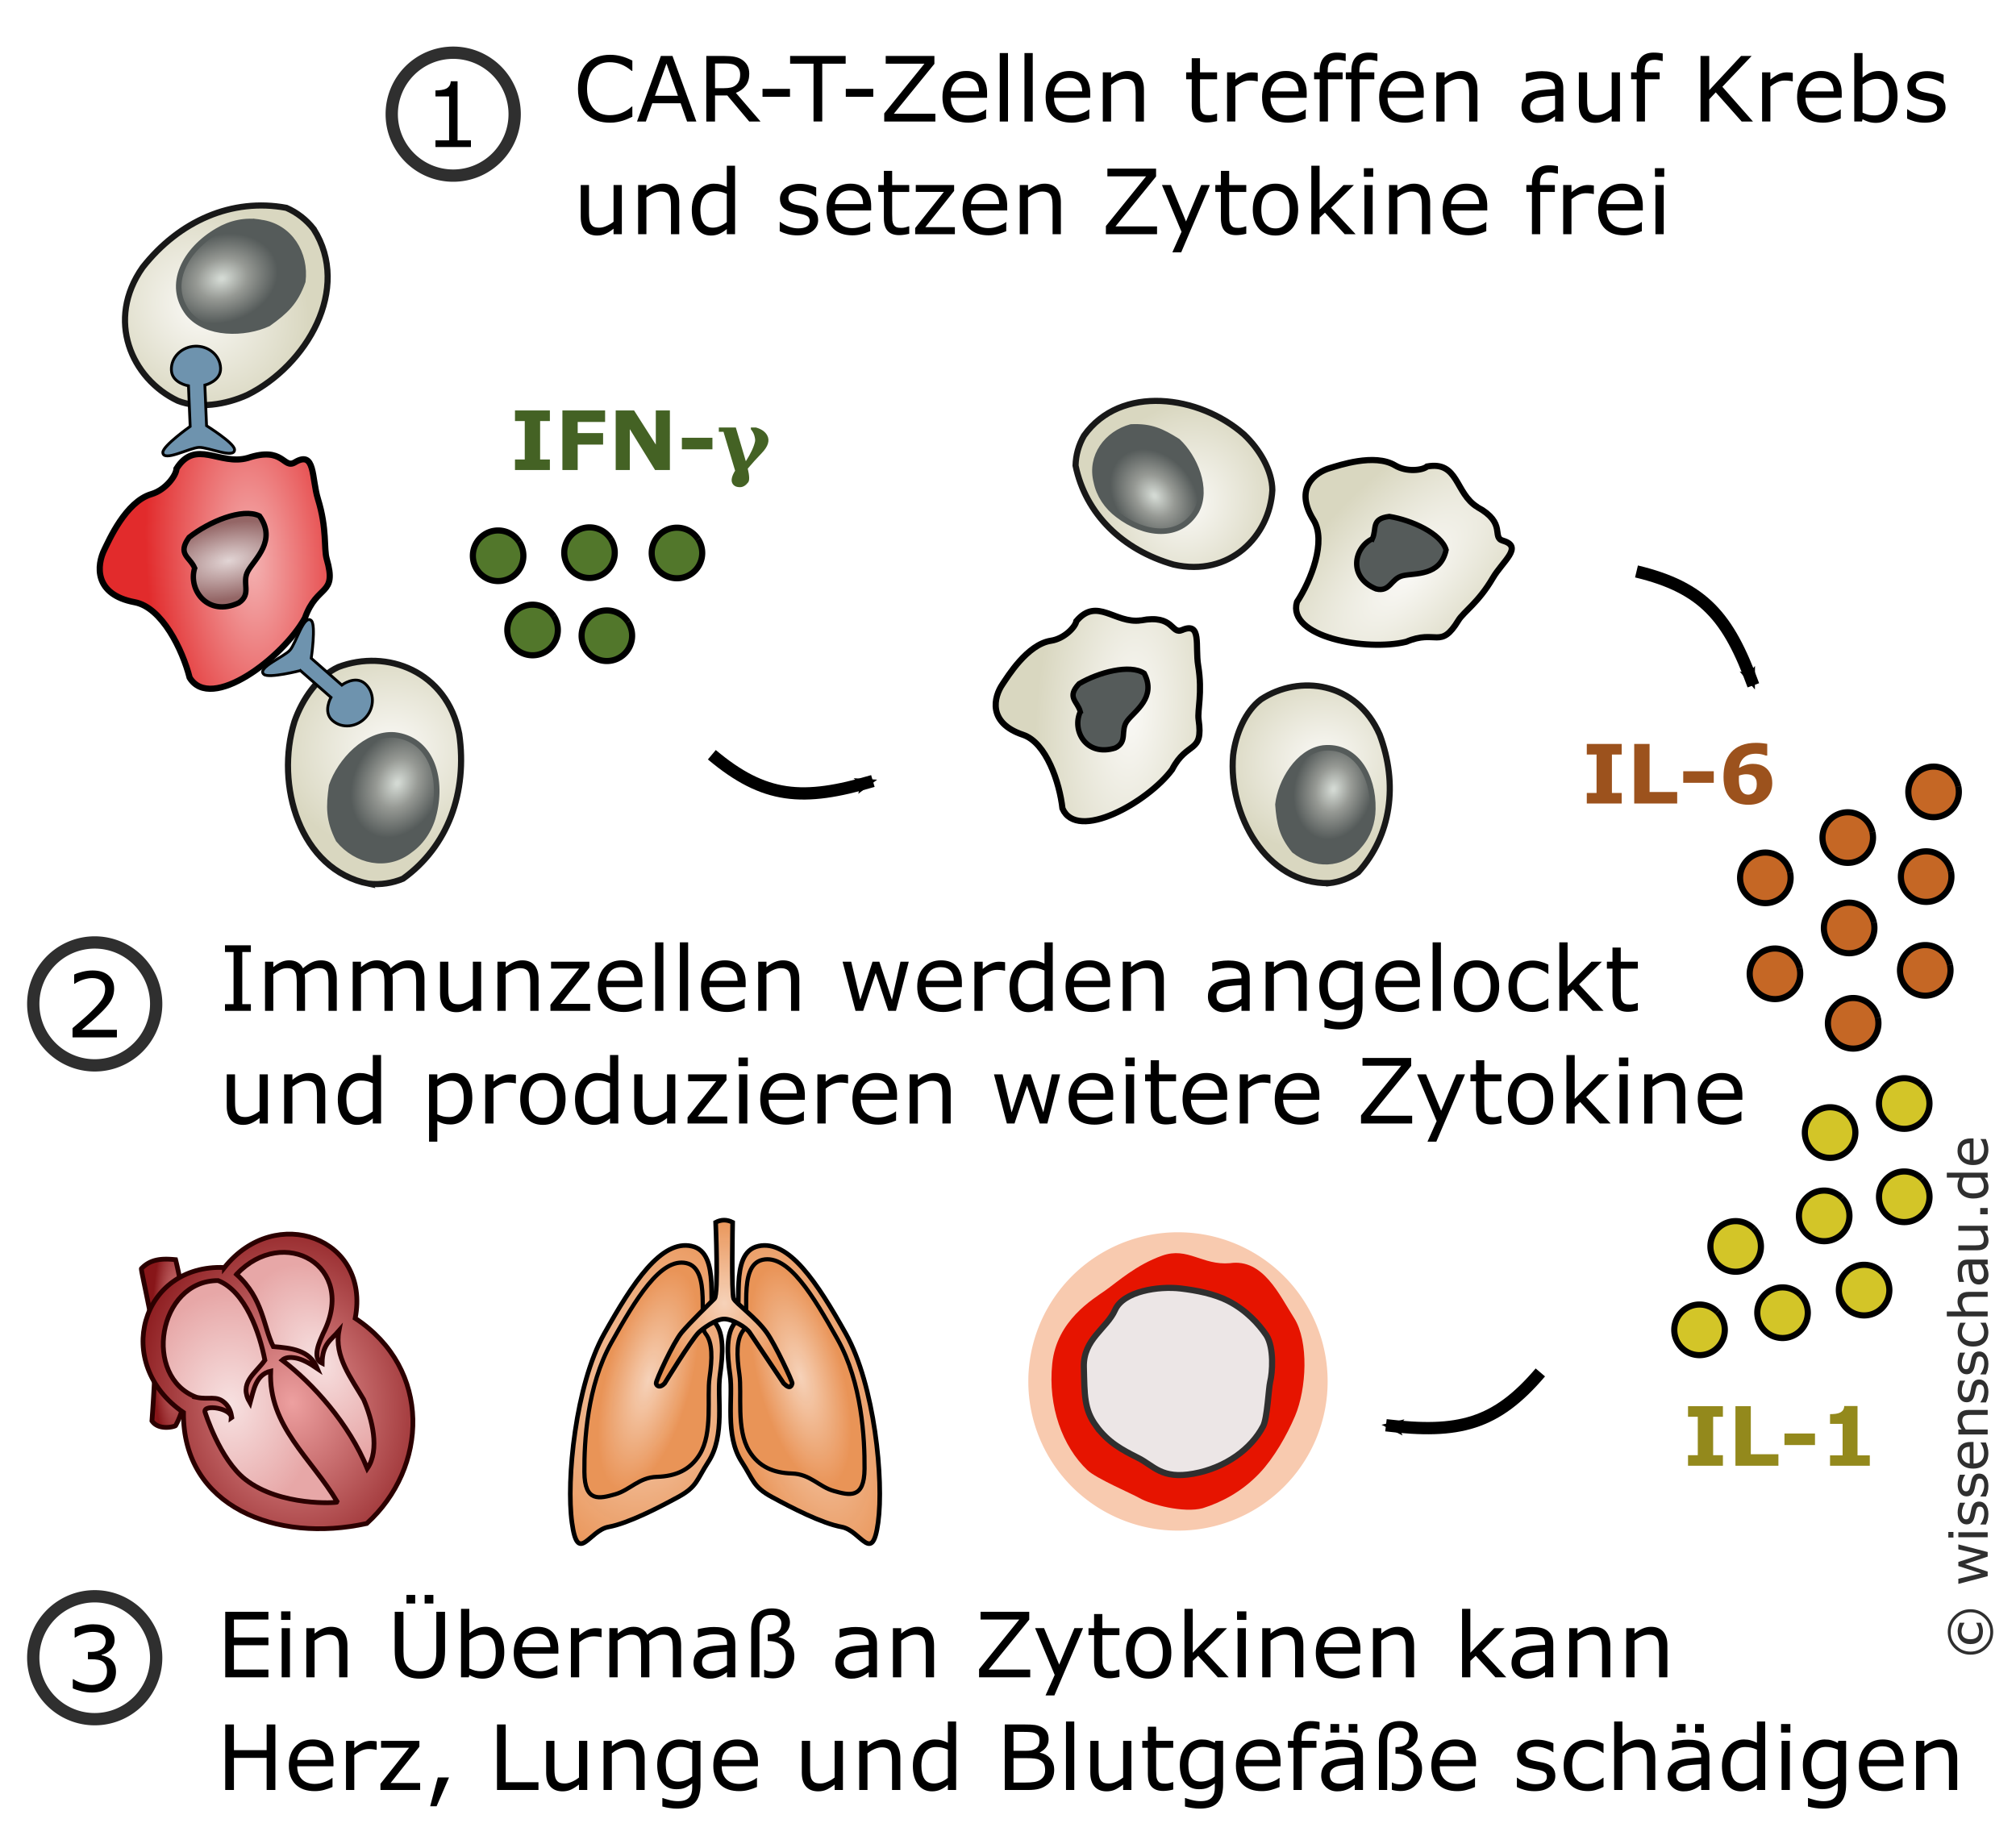 <svg width="328" height="300" viewBox="0 0 328 300" xmlns:xlink="http://www.w3.org/1999/xlink" xmlns="http://www.w3.org/2000/svg"><defs><radialGradient xlink:href="#a" id="o" cx="57.36" cy="234.546" fx="57.36" fy="234.546" r="8.073" gradientTransform="matrix(.387 0 0 1.91 16.054 -404.461)" gradientUnits="userSpaceOnUse"/><radialGradient id="a" gradientUnits="userSpaceOnUse" cx="0" cy="0" r="20.483" gradientTransform="matrix(-.534 .846 -.615 -.388 167.32 352.73)"><stop offset="0" stop-color="#eda0a0"/><stop offset="1" stop-color="#881619"/></radialGradient><radialGradient xlink:href="#a" id="p" cx="96.398" cy="254.465" fx="96.398" fy="254.465" r="46.182" gradientTransform="matrix(.466 -.061 .075 .573 -10.565 -87.934)" gradientUnits="userSpaceOnUse"/><radialGradient xlink:href="#b" id="q" cx="105.587" cy="240.746" fx="105.587" fy="240.746" r="23.894" gradientTransform="matrix(.351 -.163 .235 .505 -36.635 -57.771)" gradientUnits="userSpaceOnUse"/><radialGradient xlink:href="#b" id="r" cx="75.643" cy="254.594" fx="75.643" fy="254.594" r="30.057" gradientTransform="matrix(.387 0 0 .493 16.054 -73.232)" gradientUnits="userSpaceOnUse"/><radialGradient xlink:href="#c" id="s" gradientUnits="userSpaceOnUse" gradientTransform="matrix(1.544 .225 -.331 2.274 -21.99 -350.123)" cx="187.473" cy="241.705" fx="187.473" fy="241.705" r="19.015"/><radialGradient xlink:href="#c" id="t" gradientUnits="userSpaceOnUse" gradientTransform="matrix(.176 .046 -.123 .468 184.083 20.201)" cx="325.32" cy="433.7" r="57.706"/><radialGradient xlink:href="#c" id="u" gradientUnits="userSpaceOnUse" gradientTransform="matrix(.959 -.284 .695 2.343 -158.747 -260.347)" cx="226.138" cy="241.705" fx="226.138" fy="241.705" r="19.015"/><radialGradient xlink:href="#c" id="v" gradientUnits="userSpaceOnUse" gradientTransform="matrix(-.176 .046 .123 .468 229.252 19.381)" cx="325.32" cy="433.7" r="57.706"/><radialGradient xlink:href="#c" id="w" gradientUnits="userSpaceOnUse" gradientTransform="matrix(1 0 0 1.224 0 -49.151)" cx="206.59" cy="219.297" fx="206.59" fy="219.297" r="17.073"/><radialGradient r="26.236" fy="311.136" fx="152.034" cy="311.136" cx="152.034" gradientTransform="matrix(-.353 -1.235 .533 -.152 -13.646 382.344)" gradientUnits="userSpaceOnUse" id="x" xlink:href="#d"/><radialGradient r="5.89" cy="213.986" cx="254.317" gradientTransform="matrix(.236 -.994 1.609 -.357 -308.767 476.892)" gradientUnits="userSpaceOnUse" id="y" xlink:href="#e"/><radialGradient id="e" cx="215.424" cy="247.178" r="9.013" fx="213.375" fy="244.161" gradientTransform="matrix(1.179 0 0 1.144 -9.518 -11.271)" gradientUnits="userSpaceOnUse"><stop offset=".034" style="stop-color:#d3d9d3"/><stop offset=".456" style="stop-color:#969994"/><stop offset="1" style="stop-color:#555b5a"/></radialGradient><radialGradient r="16.063" fy="350.71" fx="302.731" cy="350.71" cx="302.731" gradientTransform="matrix(.651 -.976 1.097 .73 -518.767 53.127)" gradientUnits="userSpaceOnUse" id="z" xlink:href="#d"/><radialGradient r="10.171" fy="348.555" fx="303.567" cy="348.555" cx="303.567" gradientTransform="matrix(-.541 -.584 .81 -.618 -52.368 400.005)" gradientUnits="userSpaceOnUse" id="A" xlink:href="#e"/><radialGradient r="16.063" fy="350.71" fx="302.731" cy="350.71" cx="302.731" gradientTransform="matrix(.256 1.144 -1.286 .288 487.874 -362.219)" gradientUnits="userSpaceOnUse" id="B" xlink:href="#d"/><radialGradient r="10.171" fy="348.555" fx="303.567" cy="348.555" cx="303.567" gradientTransform="matrix(.796 .012 -.113 1.011 -85.651 -264.875)" gradientUnits="userSpaceOnUse" id="C" xlink:href="#f"/><radialGradient id="f" cx="215.424" cy="247.178" r="9.013" fx="213.375" fy="244.161" gradientTransform="matrix(1.179 0 0 1.144 -9.518 -11.271)" gradientUnits="userSpaceOnUse"><stop offset=".034" style="stop-color:#d3d9d3"/><stop offset=".456" style="stop-color:#969994"/><stop offset="1" style="stop-color:#555b5a"/></radialGradient><radialGradient r="26.236" fy="311.136" fx="152.034" cy="311.136" cx="152.034" gradientTransform="matrix(-.353 -1.235 .533 -.152 -13.646 382.344)" gradientUnits="userSpaceOnUse" id="D" xlink:href="#d"/><radialGradient r="5.89" cy="213.986" cx="254.317" gradientTransform="matrix(.236 -.994 1.609 -.357 -308.767 476.892)" gradientUnits="userSpaceOnUse" id="E" xlink:href="#g"/><radialGradient id="g" cx="215.424" cy="247.178" r="9.013" fx="213.375" fy="244.161" gradientTransform="matrix(1.179 0 0 1.144 -9.518 -11.271)" gradientUnits="userSpaceOnUse"><stop offset=".034" style="stop-color:#d3d9d3"/><stop offset=".456" style="stop-color:#969994"/><stop offset="1" style="stop-color:#555b5a"/></radialGradient><radialGradient xlink:href="#h" id="F" gradientUnits="userSpaceOnUse" gradientTransform="matrix(.214 -1.301 .561 .092 -3.66 411.658)" cx="152.034" cy="311.136" fx="152.034" fy="311.136" r="26.236"/><radialGradient id="h" cx="264.318" cy="218.904" r="23.651" gradientTransform="rotate(5.957 308.428 168.938)" gradientUnits="userSpaceOnUse"><stop offset="0" style="stop-color:#f4b2b2;stop-opacity:1"/><stop offset="1" style="stop-color:#e22b2c;stop-opacity:1"/></radialGradient><radialGradient xlink:href="#i" id="G" gradientUnits="userSpaceOnUse" gradientTransform="matrix(.654 -.819 1.647 .373 -318.559 370.142)" cx="254.317" cy="213.986" r="5.89"/><radialGradient xlink:href="#d" id="H" gradientUnits="userSpaceOnUse" gradientTransform="matrix(.906 -.513 .577 1.016 -427.219 -178.435)" cx="302.731" cy="350.71" fx="302.731" fy="350.71" r="16.063"/><radialGradient xlink:href="#j" id="I" gradientUnits="userSpaceOnUse" gradientTransform="matrix(-.195 -.678 .888 -.166 -196.314 282.668)" cx="303.567" cy="348.555" fx="303.567" fy="348.555" r="10.171"/><radialGradient gradientUnits="userSpaceOnUse" gradientTransform="matrix(1.179 0 0 1.144 -9.518 -11.271)" fy="244.161" fx="213.375" r="9.013" cy="247.178" cx="215.424" id="j"><stop style="stop-color:#d3d9d3" offset=".034"/><stop style="stop-color:#969994" offset=".456"/><stop style="stop-color:#555b5a" offset="1"/></radialGradient><radialGradient xlink:href="#d" id="J" gradientUnits="userSpaceOnUse" gradientTransform="matrix(-.254 1.009 -1.134 -.285 536.105 -105.559)" cx="302.731" cy="350.71" fx="302.731" fy="350.71" r="16.063"/><radialGradient xlink:href="#k" id="K" gradientUnits="userSpaceOnUse" gradientTransform="matrix(.626 .328 -.493 .756 42.9 -257.453)" cx="303.567" cy="348.555" fx="303.567" fy="348.555" r="10.171"/><radialGradient gradientUnits="userSpaceOnUse" gradientTransform="matrix(1.179 0 0 1.144 -9.518 -11.271)" fy="244.161" fx="213.375" r="9.013" cy="247.178" cx="215.424" id="k"><stop style="stop-color:#d3d9d3" offset=".034"/><stop style="stop-color:#969994" offset=".456"/><stop style="stop-color:#555b5a" offset="1"/></radialGradient><linearGradient id="b"><stop style="stop-color:#f7e1e1;stop-opacity:1" offset="0"/><stop style="stop-color:#e7a7a7;stop-opacity:1" offset="1"/></linearGradient><linearGradient id="c"><stop style="stop-color:#f6d2b9;stop-opacity:1" offset="0"/><stop style="stop-color:#e99457;stop-opacity:.992" offset="1"/></linearGradient><linearGradient id="d"><stop offset="0" style="stop-color:#faf9f6;stop-opacity:1"/><stop offset="1" style="stop-color:#d9d7c0;stop-opacity:1"/></linearGradient><linearGradient id="i"><stop offset="0" style="stop-color:#e2d5d5;stop-opacity:1"/><stop offset="1" style="stop-color:#946666;stop-opacity:1"/></linearGradient><marker style="overflow:visible" id="l" refX="0" refY="0" orient="auto"><path transform="scale(-.6)" d="M8.719 4.034-2.207.016 8.719-4.002c-1.746 2.372-1.736 5.617 0 8.035z" style="font-size:12px;fill-rule:evenodd;stroke-width:.625;stroke-linejoin:round"/></marker><marker style="overflow:visible" id="m" refX="0" refY="0" orient="auto"><path transform="scale(-.6)" d="M8.719 4.034-2.207.016 8.719-4.002c-1.746 2.372-1.736 5.617 0 8.035z" style="font-size:12px;fill-rule:evenodd;stroke-width:.625;stroke-linejoin:round"/></marker><marker style="overflow:visible" id="n" refX="0" refY="0" orient="auto"><path transform="scale(-.6)" d="M8.719 4.034-2.207.016 8.719-4.002c-1.746 2.372-1.736 5.617 0 8.035z" style="font-size:12px;fill-rule:evenodd;stroke-width:.625;stroke-linejoin:round"/></marker></defs><path style="fill:#fff;fill-opacity:1;stroke:none;stroke-width:1;stroke-opacity:1" d="M0 900h328v300H0z" transform="translate(0 -900)"/><g aria-label="© wissensschau.de" style="line-height:0%;font-family:Verdana;-inkscape-font-specification:Verdana;display:inline;overflow:visible;fill:#2f2f2f"><path d="M-1161.854 320.594q0 1.53-1.085 2.615-1.081 1.081-2.611 1.081-1.53 0-2.615-1.081-1.081-1.085-1.081-2.615 0-1.53 1.081-2.61 1.085-1.085 2.615-1.085 1.53 0 2.611 1.085 1.085 1.081 1.085 2.611zm-.496 0q0-1.324-.94-2.273-.936-.948-2.26-.948-1.325 0-2.264.949-.936.949-.936 2.273 0 1.324.936 2.273.94.949 2.264.949 1.324 0 2.26-.949.94-.949.94-2.273zm-1.7 1.696q-.367.167-.709.252-.338.081-.671.081-.97 0-1.534-.525-.564-.526-.564-1.525 0-.961.573-1.512.577-.551 1.525-.551.38 0 .748.102.367.103.632.222v.773h-.068q-.231-.171-.594-.32-.359-.15-.739-.15-.607 0-.949.367-.338.363-.338 1.068 0 .679.325 1.051.329.372.961.372.355 0 .688-.124.338-.124.645-.346h.068zM-1151.305 318.62l-1.243 4.772h-.743l-1.226-3.679-1.218 3.679h-.739l-1.256-4.772h.837l.876 3.696 1.192-3.696h.662l1.222 3.696.829-3.696zM-1149.284 317.822h-.906v-.833h.906zm-.051 5.571h-.803v-4.772h.803zM-1144.336 322.017q0 .654-.543 1.072-.538.419-1.474.419-.53 0-.974-.124-.44-.128-.739-.278v-.901h.043q.38.286.846.457.466.167.893.167.53 0 .829-.171.299-.171.299-.538 0-.282-.162-.427-.162-.145-.624-.248-.171-.038-.449-.09-.273-.051-.5-.111-.628-.167-.893-.487-.261-.325-.261-.795 0-.295.12-.555.124-.261.372-.466.239-.201.607-.316.372-.12.829-.12.427 0 .863.107.44.103.731.252v.859h-.043q-.308-.227-.748-.38-.44-.158-.863-.158-.44 0-.743.171-.303.167-.303.5 0 .295.184.444.179.15.581.244.222.051.496.102.278.051.462.094.56.128.863.44.303.316.303.838zM-1139.778 322.017q0 .654-.543 1.072-.538.419-1.474.419-.53 0-.974-.124-.44-.128-.739-.278v-.901h.043q.38.286.846.457.466.167.893.167.53 0 .829-.171.299-.171.299-.538 0-.282-.162-.427-.162-.145-.624-.248-.171-.038-.449-.09-.273-.051-.5-.111-.628-.167-.893-.487-.261-.325-.261-.795 0-.295.12-.555.124-.261.372-.466.239-.201.607-.316.372-.12.829-.12.427 0 .863.107.44.103.731.252v.859h-.043q-.308-.227-.748-.38-.44-.158-.863-.158-.44 0-.743.171-.303.167-.303.5 0 .295.184.444.179.15.581.244.222.051.496.102.278.051.461.094.56.128.863.44.303.316.303.838zM-1134.634 321.09h-3.516q0 .44.132.769.133.325.363.534.222.205.525.308.308.103.675.103.487 0 .978-.192.496-.197.705-.385h.043v.876q-.406.171-.829.286-.423.115-.889.115-1.188 0-1.854-.641-.666-.645-.666-1.829 0-1.171.637-1.859.641-.688 1.683-.688.966 0 1.487.564.525.564.525 1.602zm-.782-.615q0-.632-.321-.978-.312-.346-.953-.346-.645 0-1.03.38-.38.38-.431.944zM-1129.426 323.393h-.803v-2.717q0-.329-.038-.615-.039-.291-.141-.453-.107-.179-.308-.265-.201-.09-.521-.09-.329 0-.688.162-.359.162-.688.414v3.563h-.803v-4.772h.803v.53q.376-.312.778-.487.402-.175.825-.175.773 0 1.179.466.406.466.406 1.342zM-1124.47 322.017q0 .654-.543 1.072-.538.419-1.474.419-.53 0-.974-.124-.44-.128-.739-.278v-.901h.043q.38.286.846.457.466.167.893.167.53 0 .829-.171.299-.171.299-.538 0-.282-.162-.427-.162-.145-.624-.248-.171-.038-.449-.09-.273-.051-.5-.111-.628-.167-.893-.487-.261-.325-.261-.795 0-.295.12-.555.124-.261.372-.466.239-.201.607-.316.372-.12.829-.12.427 0 .863.107.44.103.731.252v.859h-.043q-.308-.227-.748-.38-.44-.158-.863-.158-.44 0-.743.171-.303.167-.303.5 0 .295.184.444.179.15.581.244.222.051.496.102.278.051.461.094.56.128.863.44.303.316.303.838zM-1119.911 322.017q0 .654-.543 1.072-.538.419-1.474.419-.53 0-.974-.124-.44-.128-.739-.278v-.901h.043q.38.286.846.457.466.167.893.167.53 0 .829-.171.299-.171.299-.538 0-.282-.162-.427-.162-.145-.624-.248-.171-.038-.449-.09-.274-.051-.5-.111-.628-.167-.893-.487-.261-.325-.261-.795 0-.295.12-.555.124-.261.372-.466.239-.201.607-.316.372-.12.829-.12.427 0 .863.107.44.103.731.252v.859h-.043q-.308-.227-.748-.38-.44-.158-.863-.158-.44 0-.743.171-.303.167-.303.5 0 .295.184.444.179.15.581.244.222.051.496.102.278.051.461.094.56.128.863.44.303.316.303.838zM-1115.233 323.094q-.402.192-.765.299-.359.107-.765.107-.517 0-.949-.149-.431-.154-.739-.462-.312-.308-.483-.778t-.171-1.098q0-1.171.641-1.837.645-.666 1.7-.666.41 0 .803.115.397.115.726.282v.893h-.043q-.367-.286-.76-.44-.389-.154-.76-.154-.684 0-1.081.461-.393.457-.393 1.346 0 .863.385 1.329.389.461 1.089.461.244 0 .496-.064.252-.064.453-.167.175-.09.329-.188.154-.102.243-.175h.043zM-1110.212 323.393h-.803v-2.717q0-.329-.039-.615-.038-.291-.141-.453-.107-.179-.308-.265-.201-.09-.521-.09-.329 0-.688.162-.359.162-.688.414v3.563h-.803v-6.648h.803v2.405q.376-.312.778-.487.402-.175.825-.175.773 0 1.179.466.406.466.406 1.342zM-1104.957 323.393h-.799v-.508q-.107.073-.291.205-.179.128-.35.205-.201.098-.461.162-.261.068-.611.068-.645 0-1.094-.427-.449-.427-.449-1.089 0-.543.231-.876.235-.337.666-.53.436-.192 1.047-.261.611-.068 1.312-.103v-.124q0-.273-.098-.453-.094-.179-.273-.282-.171-.098-.41-.133-.239-.034-.5-.034-.316 0-.705.085-.389.081-.803.239h-.043v-.816q.235-.064.679-.141.444-.077.876-.077.504 0 .876.086.376.081.649.282.269.197.41.508.141.312.141.773zm-.799-1.175v-1.329q-.367.021-.867.064-.496.043-.786.124-.346.098-.56.307-.214.205-.214.568 0 .41.248.62.248.205.756.205.423 0 .773-.162.35-.167.649-.397zM-1099.454 323.393h-.803v-.53q-.406.32-.778.491-.372.171-.82.171-.752 0-1.171-.457-.419-.462-.419-1.35v-3.098h.803v2.717q0 .363.034.624.034.256.145.44.115.188.299.274.184.085.534.085.312 0 .679-.162.372-.162.692-.414v-3.563h.803zM-1096.562 323.393h-1.021v-1.218h1.021zM-1090.82 323.393h-.803v-.5q-.346.299-.722.466-.376.167-.816.167-.855 0-1.359-.658-.5-.658-.5-1.824 0-.607.171-1.081.175-.474.47-.807.291-.325.675-.496.389-.171.803-.171.376 0 .666.081.29.077.611.243v-2.068h.803zm-.803-1.175v-2.739q-.325-.145-.581-.201-.256-.056-.56-.056-.675 0-1.051.47-.376.47-.376 1.333 0 .85.291 1.294.29.44.931.44.342 0 .692-.149.35-.154.654-.393zM-1085.244 321.09h-3.516q0 .44.133.769.132.325.363.534.222.205.525.308.308.103.675.103.487 0 .978-.192.496-.197.705-.385h.043v.876q-.406.171-.829.286-.423.115-.889.115-1.188 0-1.854-.641-.666-.645-.666-1.829 0-1.171.637-1.859.641-.688 1.683-.688.966 0 1.487.564.526.564.526 1.602zm-.782-.615q0-.632-.32-.978-.312-.346-.953-.346-.645 0-1.03.38-.38.38-.431.944z" style="font-size:8.75px;line-height:1.25" transform="rotate(-90 -450 -450)"/></g><path d="M250.612 203.321c-7.244 8.521-13.335 10.009-25.118 8.595" style="overflow:visible;fill:none;stroke:#000;stroke-width:2;stroke-linecap:butt;stroke-linejoin:miter;stroke-miterlimit:.6;stroke-dasharray:none;stroke-opacity:1;marker-end:url(#l)" transform="translate(0 20)"/><path d="M115.814 102.81c8.566 7.19 14.821 7.639 26.201 4.276" style="overflow:visible;fill:none;stroke:#000;stroke-width:2;stroke-linecap:butt;stroke-linejoin:miter;stroke-miterlimit:.6;stroke-dasharray:none;stroke-opacity:1;marker-end:url(#m)" transform="translate(0 20)"/><path d="M266.254 72.985c10.874 2.615 14.953 7.378 19.013 18.529" style="overflow:visible;fill:none;stroke:#000;stroke-width:2;stroke-linecap:butt;stroke-linejoin:miter;stroke-miterlimit:.6;stroke-dasharray:none;stroke-opacity:1;marker-end:url(#n)" transform="translate(0 20)"/><path style="overflow:visible;opacity:1;fill:#52772b;stroke:#000;stroke-width:1" transform="rotate(-32.875 23.82 21.075) skewX(-.086)" d="M38.508 110.389a4.111 4.114 0 0 1-4.108 4.114 4.111 4.114 0 0 1-4.115-4.106 4.111 4.114 0 0 1 4.1-4.121 4.111 4.114 0 0 1 4.123 4.099M63.215 125.801a4.111 4.114 0 0 1-4.108 4.114 4.111 4.114 0 0 1-4.115-4.106 4.111 4.114 0 0 1 4.1-4.121 4.111 4.114 0 0 1 4.123 4.099M46.336 130.918a4.111 4.114 0 0 1-4.108 4.114 4.111 4.114 0 0 1-4.115-4.106 4.111 4.114 0 0 1 4.1-4.121 4.111 4.114 0 0 1 4.123 4.099"/><path style="overflow:visible;opacity:1;fill:#52772b;stroke:#000;stroke-width:1" transform="matrix(.84 -.543 -.542 -.841 -7.625 16.305)" d="M36.649-123.514a4.111 4.114 0 0 1-4.108 4.114 4.111 4.114 0 0 1-4.115-4.106 4.111 4.114 0 0 1 4.1-4.121 4.111 4.114 0 0 1 4.123 4.099"/><path style="overflow:visible;opacity:1;fill:#52772b;stroke:#000;stroke-width:1" transform="rotate(-32.875 23.82 21.075) skewX(-.086)" d="M51.281 118.035a4.111 4.114 0 0 1-4.108 4.114 4.111 4.114 0 0 1-4.115-4.106 4.111 4.114 0 0 1 4.1-4.121 4.111 4.114 0 0 1 4.123 4.099"/><g aria-label="IFN-𝛄" style="font-size:14.667px;line-height:1.25;font-family:Verdana;-inkscape-font-specification:Verdana;letter-spacing:0;word-spacing:0;baseline-shift:baseline;opacity:1;vector-effect:none;fill:#446224"><path d="M97.09 60.179h-5.677v-1.719h1.589v-6.256h-1.589v-1.719h5.677v1.719h-1.589v6.256H97.09zM106.074 52.36h-4.46v1.803h4.134v1.875h-4.134v4.141h-2.487v-9.694h6.947zM116.615 60.179h-2.409l-4.114-6.654v6.654h-2.292v-9.694h2.988l3.535 5.553v-5.553h2.292zM123.535 56.806h-4.967v-1.875h4.967zM131.562 57.419q-1.276 1.328-2.279 2.526.423 1.771.072 2.233-.599.775-1.296.788-.957.019-1.289-.651-.352-.716.456-2.031l-1.888-6.328h-.762v-.697h2.767l1.628 5.488q1.211-1.881 1.497-3.216.072-.339-.124-1.003-.15-.501-.553-.983v-.286h.84q1.328.378 1.816 1.276.677 1.25-.885 2.884z" style="font-weight:700;font-size:13.333px;-inkscape-font-specification:&quot;Verdana Bold&quot;" transform="translate(-7.625 16.305)"/></g><path style="overflow:visible;opacity:1;fill:#c56725;stroke:#000;stroke-width:1" transform="matrix(.977 -.214 .213 .977 0 20)" d="M258.53 181.463a4.11 4.115 0 0 1-4.106 4.115 4.11 4.115 0 0 1-4.114-4.108 4.11 4.115 0 0 1 4.098-4.123 4.11 4.115 0 0 1 4.121 4.101M256.73 197.051a4.11 4.115 0 0 1-4.106 4.115 4.11 4.115 0 0 1-4.113-4.108 4.11 4.115 0 0 1 4.098-4.123 4.11 4.115 0 0 1 4.121 4.101M284.133 186.865a4.11 4.115 0 0 1-4.106 4.115 4.11 4.115 0 0 1-4.113-4.108 4.11 4.115 0 0 1 4.098-4.123 4.11 4.115 0 0 1 4.121 4.101"/><path style="overflow:visible;opacity:1;fill:#c56725;stroke:#000;stroke-width:1" transform="matrix(.977 -.214 -.213 -.977 0 20)" d="M273.022-177.93a4.11 4.115 0 0 1-4.106 4.115 4.11 4.115 0 0 1-4.113-4.108 4.11 4.115 0 0 1 4.098-4.123 4.11 4.115 0 0 1 4.121 4.101"/><path style="overflow:visible;opacity:1;fill:#c56725;stroke:#000;stroke-width:1" transform="matrix(.977 -.214 .213 .977 0 20)" d="M270.112 192.344a4.11 4.115 0 0 1-4.106 4.115 4.11 4.115 0 0 1-4.113-4.108 4.11 4.115 0 0 1 4.098-4.123 4.11 4.115 0 0 1 4.121 4.101"/><g aria-label="IL-6" style="font-size:14.667px;line-height:1.25;font-family:Verdana;-inkscape-font-specification:Verdana;letter-spacing:0;word-spacing:0;baseline-shift:baseline;opacity:1;vector-effect:none;fill:#9c521d"><path d="M263.846 110.749h-5.677v-1.719h1.589v-6.256h-1.589v-1.719h5.677v1.719h-1.589v6.256h1.589zM272.876 110.749h-6.992v-9.694h2.5v7.819h4.492zM278.826 107.377h-4.967v-1.875h4.968zM288.344 107.449q0 .749-.273 1.406-.274.657-.768 1.107-.527.482-1.224.736-.69.254-1.621.254-.872 0-1.595-.234-.716-.241-1.23-.729-.593-.56-.905-1.445-.312-.885-.312-2.116 0-1.276.293-2.266t.957-1.751q.638-.729 1.654-1.133 1.022-.404 2.428-.404.475 0 1.042.065.566.065.736.098v1.908h-.247q-.176-.085-.599-.189-.417-.111-.951-.111-1.25 0-1.947.612-.697.612-.84 1.706.501-.299 1.055-.482.56-.189 1.204-.189.566 0 1.048.13.488.13.905.417.54.378.866 1.016.326.638.326 1.595zm-2.962 1.465q.202-.221.319-.521.124-.306.124-.827 0-.475-.137-.775-.137-.306-.378-.488-.234-.182-.553-.247-.319-.072-.658-.072-.286 0-.599.065-.312.065-.573.163 0 .065-.007.215t-.007.378q0 .801.156 1.322.163.514.43.788.182.202.43.299.247.091.534.091.215 0 .475-.098.26-.098.443-.293z" style="font-weight:700;font-size:13.333px;-inkscape-font-specification:&quot;Verdana Bold&quot;" transform="translate(0 20)"/></g><g aria-label="IL-1 𝛼" style="font-size:14.667px;line-height:1.25;font-family:Verdana;-inkscape-font-specification:Verdana;letter-spacing:0;word-spacing:0;baseline-shift:baseline;opacity:1;vector-effect:none;fill:#93891c"><path d="M280.315 218.507h-5.677v-1.719h1.589v-6.256h-1.589v-1.719h5.677v1.719h-1.589v6.256h1.589zM289.345 218.507h-6.992v-9.694h2.5v7.819h4.492zM295.296 215.135h-4.967v-1.875h4.967zM304.215 218.507h-6.471v-1.693h2.044v-5.124h-2.044v-1.582q.469 0 .898-.052.43-.059.716-.195.339-.163.508-.423t.195-.651h2.155v8.027h1.999z" style="font-weight:700;font-size:13.333px;-inkscape-font-specification:&quot;Verdana Bold&quot;" transform="translate(0 20)"/></g><g style="stroke-width:.865"><g style="stroke-width:1.069"><path style="overflow:visible;fill:url(#o);stroke:#2b0000;stroke-width:.621;stroke-linecap:butt;stroke-linejoin:miter;stroke-opacity:1" d="M33.798 34.478c1.23-1.301 2.782-1.323 4.447-1.163 0 0 .408 1.606.662 3.151.437 2.659.339 6.007.296 7.522-.389 2.684.756 5.62-.026 8.649a10.309 10.309 0 0 1-.932 2.366c-.026.105-2.171.727-3.079-.616 0 0 .547-7.252.41-9.852-.137-2.6-1.916-10.057-1.779-10.057z" transform="matrix(1.249 0 0 1.245 -19.2 163.495)"/><path style="overflow:visible;fill:url(#p);fill-opacity:1;stroke:#2b0000;stroke-width:.621;stroke-linecap:butt;stroke-linejoin:miter;stroke-opacity:1" d="M44.607 34.341c6.678-8.407 19.057-3.853 17.035 6.636 10.036 6.621 9.49 19.557 1.505 26.818-11.687 2.596-23.991-2.132-23.876-14.504-9.319-6.402-5.49-19.418 5.336-18.951z" transform="matrix(1.249 0 0 1.245 -19.2 163.495)"/><path style="overflow:visible;fill:url(#q);fill-opacity:1;stroke:#2b0000;stroke-width:.621;stroke-linecap:butt;stroke-linejoin:miter;stroke-opacity:1" d="M46.181 35.23c6.132-6.507 15.807-1.126 11.288 7.731-.397.922-1.552 3.239-.137 3.9.018-2.528 1.156-3.041 2.189-4.242-.635 3.333 1.631 6.221 3.216 8.962 1.078 2.492 2.166 6.571.479 9.031-2.352-5.831-7.074-11.112-11.083-14.162.38-.343.978-.445 1.845-.266.754.156 1.655.615 2.738 1.361-.983-2.457-3.421-2.669-5.747-2.873-1.276-2.506-1.291-6.306-4.789-9.441z" transform="matrix(1.249 0 0 1.245 -19.2 163.495)"/><path style="overflow:visible;fill:url(#r);fill-opacity:1;stroke:#2b0000;stroke-width:.621;stroke-linecap:butt;stroke-linejoin:miter;stroke-opacity:1" d="M40.979 51.308c1.675.346 2.548-.273 3.631.685.873.772.904 1.753.945 1.945l-.056.039c.085-1.214-3.669-1.842-3.424-.757 0 0 1.901 6.198 5.269 8.83 4.545 3.551 11.972 3.061 11.972 2.941-3.385-5.745-8.986-9.892-8.688-17.107-1.951.469-2.214 2.487-2.679 4.159-1.535-2.618.648-3.784 1.927-5.591-.67-3.521-2.528-8.991-6.088-10.403-7.849-.022-9.89 12.629-2.808 15.258z" transform="matrix(1.249 0 0 1.245 -19.2 163.495)"/></g><g style="stroke-width:1.029"><path style="opacity:.99;fill:#f8caaf;stroke-width:1.029" d="M461.186 44.401a25 25 0 0 1-25 25 25 25 0 0 1-25-25 25 25 0 0 1 25-25 25 25 0 0 1 25 25z" transform="matrix(-.974 0 0 .971 616.5 181.675)"/><path d="M438.837 23.322c4.31 1.531 7.375 4.332 9.492 5.833 2.117 1.5 8.115 5.036 8.859 12.258.745 7.223-1.722 13.899-5.874 17.855-1.474 1.405-7.512 3.984-8.7 4.678-1.841 1.074-7.387 2.564-10.585 1.69-2.898-.921-6.408-2.611-9.505-5.902-2.379-2.527-4.526-6.305-5.896-9.542-1.918-4.531-2.33-12.497.164-16.425 2.495-3.928 5.194-9.987 10.706-9.186 4.661.407 7.03-2.791 11.34-1.259z" style="fill:#e61400;stroke:none;stroke-width:1.029px;stroke-linecap:butt;stroke-linejoin:miter;stroke-opacity:1" transform="matrix(-.974 0 0 .971 616.5 181.675)"/><path d="M449.879 51.83c-2.004 2.782-4.368 4.04-7.026 5.375-2.657 1.334-3.916 3.626-9.271 2.651-5.355-.975-9.646-4.147-11.625-7.964-.703-1.355-.916-6.407-1.166-7.407-.389-1.55-.683-5.688.615-7.807 1.269-1.893 3.397-4.241 6.413-5.782 2.317-1.184 5.309-1.764 7.926-2.074 3.663-.433 9.549.442 10.945 3.589 1.396 3.148 5.347 4.903 5.219 9.593-.128 4.69-.027 7.045-2.03 9.827z" style="fill:#ece6e6;fill-opacity:1;stroke:#2f2f2f;stroke-width:1.029px;stroke-linecap:butt;stroke-linejoin:miter;stroke-opacity:1" transform="matrix(-.974 0 0 .971 616.5 181.675)"/></g><g style="stroke-width:1.511"><path style="fill:url(#s);fill-rule:evenodd;stroke:#000;stroke-width:1.133;stroke-opacity:1" d="M198.627 205.167c-7.471-1.655-14.424 8.94-21.479 21.583-7.028 12.599-9.35 36.001-7.908 46.482 1.445 10.492 4.159 1.948 8.976 1.068 4.817-.88 12.306-4.757 17.096-7.375 4.664-2.546 4.509-4.195 7.39-8.646 4.237-6.549 2.064-15.857 2.869-21.377.805-5.523.933-10.217-1.176-12.823-2.289-2.833 1.702-17.26-5.768-18.912z" transform="matrix(.663 0 0 .661 -19.151 67.152)"/><path style="fill:url(#t);fill-rule:evenodd;stroke:#000;stroke-width:1.032" d="M197.312 209.355c-6.338-1.403-12.428 8.869-18.412 19.594-5.959 10.69-6.662 24.314-6.608 31.842.054 7.526 3.728 6.542 7.515 5.48 3.698-1.038 5.782-4.166 10.313-4.308 4.54-.144 8.093-1.657 10.452-5.488 3.3-5.362 1.752-14.229 2.433-18.913.681-4.684.79-8.668-.997-10.877-1.943-2.403 1.638-15.927-4.698-17.33z" transform="matrix(.663 0 0 .661 -19.151 67.152)"/><path style="fill:url(#u);fill-rule:evenodd;stroke:#000;stroke-width:1.133;stroke-opacity:1" d="M214.984 205.167c7.471-1.655 14.424 8.94 21.479 21.583 7.028 12.599 9.35 36.001 7.907 46.482-1.445 10.492-4.159 1.948-8.976 1.068-4.817-.88-12.306-4.757-17.096-7.375-4.664-2.546-4.509-4.195-7.39-8.646-4.237-6.549-2.064-15.857-2.869-21.377-.805-5.523-.933-10.217 1.176-12.823 2.289-2.833-1.702-17.26 5.768-18.912z" transform="matrix(.663 0 0 .661 -19.151 67.152)"/><path style="fill:url(#v);fill-rule:evenodd;stroke:#000;stroke-width:1.032" d="M216.023 208.534c6.338-1.403 12.428 8.869 18.412 19.594 5.959 10.689 6.662 24.314 6.608 31.842-.054 7.526-3.728 6.542-7.515 5.48-3.698-1.038-5.782-4.166-10.313-4.308-4.54-.144-8.093-1.657-10.452-5.488-3.3-5.362-1.752-14.229-2.433-18.913-.681-4.684-.79-8.668.997-10.877 1.943-2.403-1.638-15.927 4.698-17.33z" transform="matrix(.663 0 0 .661 -19.151 67.152)"/><path style="fill:url(#w);fill-opacity:1;stroke:#000;stroke-width:1.133;stroke-linecap:butt;stroke-linejoin:miter;stroke-opacity:1" d="M204.503 199.31s.751 17.739-.292 18.783c-1.044 1.044-5.969 5.844-8.056 8.348-2.087 2.504-6.367 11.93-6.261 12.522.106.592.875 1.262 2.087 0 0 0 6.523-10.697 8.348-12.522.835-.835 4.174-3.339 6.261-3.339 2.087 0 5.426 2.087 6.261 3.339l8.348 12.522c1.751 1.734 1.962.367 2.087 0 .125-.367-4.174-9.6-6.261-12.522-2.712-3.797-7.513-7.096-8.097-8.348-.584-1.252-.25-18.783-.25-18.783-1.391-.71-2.783-.725-4.174 0z" transform="matrix(.663 0 0 .661 -19.151 67.152)"/></g></g><g style="stroke-width:.939"><path style="overflow:visible;fill:url(#x);fill-opacity:1;stroke:#000;stroke-width:.943;stroke-linecap:butt;stroke-linejoin:miter;stroke-opacity:1" d="M95.019 133.362c4.477-2.655 5.05.505 6.422-.783 2.403-2.256 2.668 1.616 4.155 4.247 2.099 3.715 2.214 6.464 2.905 7.743 2.538 4.698-.559 3.577-1.186 8.547-1.774 5.979-9.828 15.38-13.687 11.335-1.755-3.523-5.75-8.602-9.539-8.497-5.702.158-6.186-3.852-5.575-6.213.317-1.226 1.415-6.963 4.668-8.744 1.818-.995 2.778-3.27 2.606-4.13 1.689-4.62 5.679-1.602 9.232-3.505z" transform="matrix(1 .366 -.366 1.001 139.422 -67.326)"/><path d="M91.11 149.647c-.261 3.151 3.22 6.189 6.909 3.367 1.538-1.597-.237-2.731.307-4.526.547-1.807 3.01-4.902-.061-7.704-2.531-.627-6.608 2.244-8.797 4.91-1.133 2.641.681 2.574 1.643 3.952z" style="overflow:visible;fill:url(#y);stroke:#000;stroke-width:.821;stroke-miterlimit:4;stroke-dasharray:none" transform="matrix(1 .366 -.366 1.001 139.422 -67.326)"/></g><g style="stroke-width:1.258"><path d="M80.338-4.778c9.11 9.194 4.066 24.702-5.422 32.289-3.52 2.622-8.265 4.429-12.245 3.766C53.484 29.136 46.59 19.584 51.178 8.736c4.741-9.753 13.311-15.964 23.442-16.262 2.081.419 4.028 1.338 5.718 2.748z" style="fill:url(#z);fill-opacity:1;stroke:#181818;stroke-width:1.258" transform="matrix(-.137 -.783 .783 -.138 191.106 133.142)"/><path d="M70.606-3.911c5.414-.411 9.354 3.845 9.816 8.937-.523 4.029-1.901 5.985-4.526 8.894-3.74 2.851-10.699 4.525-14.769 1.276C56.071 10.884 58.103 3.892 63.169-.74c2.018-1.891 4.655-3.098 7.437-3.171z" style="fill:url(#A);fill-opacity:1;stroke:#555b5a;stroke-width:1.138;stroke-opacity:1" transform="matrix(-.137 -.783 .783 -.138 191.106 133.142)"/></g><g style="stroke-width:1.258"><path d="M115.699 110.388c-12.954.232-20.696-14.117-19.631-26.205.534-4.352 2.506-9.026 5.737-11.442 7.9-5.156 19.581-3.541 24.265 7.261 3.784 10.156 2.358 20.633-4.428 28.154-1.742 1.213-3.753 1.985-5.943 2.232z" style="fill:url(#B);fill-opacity:1;stroke:#181818;stroke-width:1.258" transform="matrix(.795 -.001 .001 .795 124.167 56.065)"/><path d="M121.799 102.762c-3.445 4.193-9.25 4.101-13.256.918-2.555-3.159-3.019-5.504-3.311-9.408.521-4.669 4.119-10.85 9.284-11.546 6.617-.674 10.275 5.62 10.127 12.476-.026 2.763-.975 5.5-2.844 7.559z" style="fill:url(#C);fill-opacity:1;stroke:#555b5a;stroke-width:1.138;stroke-opacity:1" transform="matrix(.795 -.001 .001 .795 124.167 56.065)"/></g><g style="stroke-width:.939"><path style="overflow:visible;fill:url(#D);fill-opacity:1;stroke:#000;stroke-width:.943;stroke-linecap:butt;stroke-linejoin:miter;stroke-opacity:1" d="M95.019 133.362c4.477-2.655 5.05.505 6.422-.783 2.403-2.256 2.668 1.616 4.155 4.247 2.099 3.715 2.214 6.464 2.905 7.743 2.538 4.698-.559 3.577-1.186 8.547-1.774 5.979-9.828 15.38-13.687 11.335-1.755-3.523-5.75-8.602-9.539-8.497-5.702.158-6.186-3.852-5.575-6.213.317-1.226 1.415-6.963 4.668-8.744 1.818-.995 2.778-3.27 2.606-4.13 1.689-4.62 5.679-1.602 9.232-3.505z" transform="matrix(.537 .919 -.92 .538 312.031 -76.568)"/><path d="M91.11 149.647c-.261 3.151 3.22 6.189 6.909 3.367 1.538-1.597-.237-2.731.307-4.526.547-1.807 3.01-4.902-.061-7.704-2.531-.627-6.608 2.244-8.797 4.91-1.133 2.641.681 2.574 1.643 3.952z" style="overflow:visible;fill:url(#E);stroke:#000;stroke-width:.821;stroke-miterlimit:4;stroke-dasharray:none" transform="matrix(.537 .919 -.92 .538 312.031 -76.568)"/></g><g aria-label="CAR-T-Zellen treffen auf Krebs und setzen Zytokine frei" style="font-size:13.333px;line-height:1.25;font-family:Verdana;-inkscape-font-specification:Verdana;letter-spacing:0;word-spacing:0;baseline-shift:baseline;opacity:1;vector-effect:none"><path d="M123.338 17.875q-.394.172-.716.322-.315.15-.831.315-.437.136-.953.229-.508.1-1.124.1-1.16 0-2.113-.322-.945-.329-1.647-1.024-.688-.68-1.074-1.726-.387-1.053-.387-2.442 0-1.318.372-2.356t1.074-1.755q.68-.695 1.64-1.06.967-.365 2.141-.365.859 0 1.712.208.859.208 1.905.73v1.683h-.107q-.881-.738-1.747-1.074-.867-.337-1.855-.337-.809 0-1.461.265-.644.258-1.153.809-.494.537-.773 1.361-.272.816-.272 1.891 0 1.124.301 1.934.308.809.788 1.318.501.53 1.167.788.673.251 1.418.251 1.024 0 1.919-.351.895-.351 1.676-1.053h.1zM133.751 18.648h-1.511l-1.046-2.972h-4.612l-1.046 2.972h-1.44l3.881-10.663h1.891zm-2.994-4.189-1.869-5.235-1.876 5.235zM144.192 18.648h-1.841l-3.566-4.239h-1.998v4.24h-1.418V7.985h2.986q.967 0 1.611.129.645.122 1.16.444.58.365.902.924.329.551.329 1.404 0 1.153-.58 1.934-.58.773-1.597 1.167zm-3.316-7.663q0-.458-.165-.809-.158-.358-.53-.602-.308-.208-.73-.286-.422-.086-.995-.086h-1.669v4.025h1.432q.673 0 1.175-.115.501-.122.852-.444.322-.301.473-.688.158-.394.158-.996zM148.983 14.63h-4.469v-1.296h4.469zM158.042 9.245h-3.81v9.403h-1.418V9.245h-3.81V7.985h9.038zM162.533 14.63h-4.469v-1.296h4.469zM172.637 18.648h-8.322v-1.318l6.538-8.085h-6.295V7.985h7.921v1.282l-6.603 8.121h6.76zM181.052 14.788h-5.894q0 .738.222 1.289.222.544.609.895.372.344.881.516.516.172 1.131.172.816 0 1.64-.322.831-.329 1.182-.644h.072v1.468q-.68.286-1.389.48-.709.193-1.49.193-1.991 0-3.108-1.074-1.117-1.081-1.117-3.065 0-1.962 1.067-3.115 1.074-1.153 2.822-1.153 1.619 0 2.492.945.881.945.881 2.686zm-1.31-1.031q-.007-1.06-.537-1.64-.523-.58-1.597-.58-1.081 0-1.726.637-.637.637-.723 1.583zM184.454 18.648h-1.346V7.505h1.346zM188.479 18.648h-1.346V7.505h1.346zM197.839 14.788h-5.894q0 .738.222 1.289.222.544.609.895.372.344.881.516.516.172 1.131.172.816 0 1.64-.322.831-.329 1.182-.644h.072v1.468q-.68.286-1.389.48-.709.193-1.49.193-1.991 0-3.108-1.074-1.117-1.081-1.117-3.065 0-1.962 1.067-3.115 1.074-1.153 2.822-1.153 1.619 0 2.492.945.881.945.881 2.686zm-1.31-1.031q-.007-1.06-.537-1.64-.523-.58-1.597-.58-1.081 0-1.726.637-.637.637-.723 1.583zM206.569 18.648h-1.346v-4.555q0-.551-.064-1.031-.064-.487-.236-.759-.179-.301-.516-.444-.337-.15-.874-.15-.551 0-1.153.272-.602.272-1.153.695v5.973h-1.346v-7.999h1.346v.888q.63-.523 1.303-.816.673-.294 1.382-.294 1.296 0 1.977.781.68.781.68 2.249zM218.471 18.576q-.38.1-.831.165-.444.064-.795.064-1.224 0-1.862-.659-.637-.659-.637-2.113v-4.254h-.909v-1.131h.909V8.35h1.346v2.299h2.779v1.131h-2.779v3.645q0 .63.029.988.029.351.201.659.158.286.43.422.279.129.845.129.33 0 .688-.093.358-.1.516-.165h.072zM225.088 12.117h-.072q-.301-.072-.587-.1-.279-.036-.666-.036-.623 0-1.203.279-.58.272-1.117.709v5.679h-1.346v-7.999h1.346v1.182q.802-.645 1.411-.909.616-.272 1.253-.272.351 0 .508.021.158.014.473.065zM233.052 14.788h-5.894q0 .738.222 1.289.222.544.609.895.372.344.881.516.516.172 1.131.172.816 0 1.64-.322.831-.329 1.182-.644h.072v1.468q-.68.286-1.389.48-.709.193-1.49.193-1.991 0-3.108-1.074-1.117-1.081-1.117-3.065 0-1.962 1.067-3.115 1.074-1.153 2.822-1.153 1.619 0 2.492.945.881.945.881 2.686zm-1.311-1.031q-.007-1.06-.537-1.64-.523-.58-1.597-.58-1.081 0-1.726.637-.637.637-.723 1.583zM239.397 8.808h-.072q-.222-.064-.58-.129-.358-.072-.63-.072-.867 0-1.26.387-.387.38-.387 1.382v.272h2.428v1.131h-2.385v6.868h-1.346v-6.868h-.909v-1.131h.909v-.265q0-1.425.709-2.184.709-.766 2.048-.766.451 0 .809.043.365.043.666.1zM244.553 8.808h-.072q-.222-.064-.58-.129-.358-.072-.63-.072-.867 0-1.26.387-.387.38-.387 1.382v.272h2.428v1.131h-2.385v6.868h-1.346v-6.868h-.909v-1.131h.909v-.265q0-1.425.709-2.184.709-.766 2.048-.766.451 0 .809.043.365.043.666.1zM252.101 14.788h-5.894q0 .738.222 1.289.222.544.609.895.372.344.881.516.516.172 1.131.172.816 0 1.64-.322.831-.329 1.182-.644h.072v1.468q-.68.286-1.389.48-.709.193-1.49.193-1.991 0-3.108-1.074-1.117-1.081-1.117-3.065 0-1.962 1.067-3.115 1.074-1.153 2.822-1.153 1.618 0 2.492.945.881.945.881 2.686zm-1.31-1.031q-.007-1.06-.537-1.64-.523-.58-1.597-.58-1.081 0-1.726.637-.637.637-.723 1.583zM260.831 18.648h-1.346v-4.555q0-.551-.064-1.031-.065-.487-.236-.759-.179-.301-.516-.444-.337-.15-.874-.15-.551 0-1.153.272-.602.272-1.153.695v5.973h-1.346v-7.999h1.346v.888q.63-.523 1.303-.816.673-.294 1.382-.294 1.296 0 1.977.781.68.781.68 2.249zM274.796 18.648h-1.339v-.852q-.179.122-.487.344-.301.215-.587.344-.337.165-.773.272-.437.115-1.024.115-1.081 0-1.833-.716-.752-.716-.752-1.826 0-.909.387-1.468.394-.566 1.117-.888.731-.322 1.755-.437 1.024-.115 2.199-.172v-.208q0-.458-.165-.759-.158-.301-.458-.473-.286-.165-.688-.222-.401-.057-.838-.057-.53 0-1.181.143-.652.136-1.346.401h-.072v-1.368q.394-.107 1.139-.236.745-.129 1.468-.129.845 0 1.468.143.63.136 1.089.473.451.329.688.852.236.523.236 1.296zm-1.339-1.969v-2.227q-.616.036-1.454.107-.831.072-1.318.208-.58.165-.938.516-.358.344-.358.953 0 .688.415 1.038.415.344 1.268.344.709 0 1.296-.272.587-.279 1.089-.666zM284.02 18.648h-1.347v-.888q-.68.537-1.303.824-.623.286-1.375.286-1.26 0-1.962-.766-.702-.773-.702-2.263v-5.192h1.346v4.555q0 .609.057 1.046.057.43.243.738.193.315.501.458.308.143.895.143.523 0 1.139-.272.623-.272 1.16-.695v-5.973h1.346zM290.974 8.808h-.072q-.222-.064-.58-.129-.358-.072-.63-.072-.867 0-1.26.387-.387.38-.387 1.382v.272h2.428v1.131h-2.385v6.868h-1.346v-6.868h-.909v-1.131h.909v-.265q0-1.425.709-2.184.709-.766 2.048-.766.451 0 .809.043.365.043.666.1zM305.662 18.648h-1.841l-4.218-4.748-1.06 1.131v3.617h-1.418V7.985h1.418v5.564l5.178-5.564h1.719l-4.762 5.013zM312.136 12.117h-.072q-.301-.072-.587-.1-.279-.036-.666-.036-.623 0-1.203.279-.58.272-1.117.709v5.679h-1.346v-7.999h1.346v1.182q.802-.645 1.411-.909.616-.272 1.253-.272.351 0 .508.021.158.014.473.065zM320.099 14.788h-5.894q0 .738.222 1.289.222.544.609.895.372.344.881.516.516.172 1.131.172.816 0 1.64-.322.831-.329 1.182-.644h.072v1.468q-.68.286-1.389.48-.709.193-1.49.193-1.991 0-3.108-1.074-1.117-1.081-1.117-3.065 0-1.962 1.067-3.115 1.074-1.153 2.822-1.153 1.619 0 2.492.945.881.945.881 2.686zm-1.31-1.031q-.007-1.06-.537-1.64-.523-.58-1.597-.58-1.081 0-1.726.637-.637.637-.723 1.583zM329.18 14.588q0 1.003-.286 1.805-.279.802-.759 1.346-.508.566-1.117.852-.609.279-1.339.279-.68 0-1.189-.165-.508-.158-1.003-.43l-.086.372h-1.26V7.505h1.346v3.982q.566-.466 1.203-.759.637-.301 1.432-.301 1.418 0 2.234 1.089.824 1.089.824 3.072zm-1.389.036q0-1.432-.473-2.17-.473-.745-1.525-.745-.587 0-1.189.258-.602.251-1.117.652v4.583q.573.258.981.358.415.1.938.1 1.117 0 1.747-.731.637-.738.637-2.306zM336.993 16.342q0 1.096-.909 1.798-.902.702-2.471.702-.888 0-1.633-.208-.738-.215-1.239-.466v-1.511h.072q.637.48 1.418.766.781.279 1.497.279.888 0 1.389-.286.501-.286.501-.902 0-.473-.272-.716-.272-.243-1.046-.415-.286-.065-.752-.15-.458-.086-.838-.186-1.053-.279-1.497-.816-.437-.544-.437-1.332 0-.494.201-.931.208-.437.623-.781.401-.337 1.017-.53.623-.2 1.389-.2.716 0 1.447.179.738.172 1.225.422v1.44h-.072q-.516-.38-1.253-.637-.738-.265-1.447-.265-.738 0-1.246.286-.508.279-.508.838 0 .494.308.745.301.251.974.408.372.086.831.172.466.086.773.158.938.215 1.447.738.508.53.508 1.404zM121.626 36.981H120.28v-.888q-.68.537-1.303.824-.623.286-1.375.286-1.26 0-1.962-.766-.702-.773-.702-2.263V28.982h1.346v4.555q0 .609.057 1.046.057.43.243.738.193.315.501.458.308.143.895.143.523 0 1.139-.272.623-.272 1.16-.695V28.982h1.346zM130.965 36.981h-1.346v-4.555q0-.551-.064-1.031-.065-.487-.236-.759-.179-.301-.516-.444-.337-.15-.874-.15-.551 0-1.153.272-.602.272-1.153.695v5.973h-1.346V28.982h1.346v.888q.63-.523 1.303-.816.673-.294 1.382-.294 1.296 0 1.977.781.68.781.68 2.249zM140.046 36.981h-1.346v-.838q-.58.501-1.21.781t-1.368.279q-1.432 0-2.277-1.103-.838-1.103-.838-3.058 0-1.017.287-1.812.294-.795.788-1.353.487-.544 1.131-.831.652-.286 1.346-.286.63 0 1.117.136.487.129 1.024.408v-3.466h1.346zm-1.346-1.969v-4.59q-.544-.243-.974-.337-.43-.093-.938-.093-1.131 0-1.762.788-.63.788-.63 2.234 0 1.425.487 2.17.487.738 1.561.738.573 0 1.16-.251.587-.258 1.096-.659zM153.566 34.675q0 1.096-.909 1.798-.902.702-2.471.702-.888 0-1.633-.208-.738-.215-1.239-.466v-1.511h.072q.637.48 1.418.766.781.279 1.497.279.888 0 1.389-.286.501-.286.501-.902 0-.473-.272-.716-.272-.243-1.046-.415-.286-.064-.752-.15-.458-.086-.838-.186-1.053-.279-1.497-.816-.437-.544-.437-1.332 0-.494.201-.931.208-.437.623-.781.401-.337 1.017-.53.623-.201 1.389-.201.716 0 1.447.179.738.172 1.225.423v1.44h-.072q-.516-.38-1.253-.637-.738-.265-1.447-.265-.738 0-1.246.286-.508.279-.508.838 0 .494.308.745.301.251.974.408.372.086.831.172.466.086.773.158.938.215 1.447.738.508.53.508 1.404zM162.189 33.121h-5.894q0 .738.222 1.289.222.544.609.895.372.344.881.516.516.172 1.131.172.816 0 1.64-.322.831-.329 1.182-.644h.072v1.468q-.68.286-1.389.48-.709.193-1.49.193-1.991 0-3.108-1.074-1.117-1.081-1.117-3.065 0-1.962 1.067-3.115 1.074-1.153 2.822-1.153 1.619 0 2.492.945.881.945.881 2.686zm-1.311-1.031q-.007-1.06-.537-1.64-.523-.58-1.597-.58-1.081 0-1.726.637-.637.637-.723 1.583zM168.384 36.91q-.38.1-.831.165-.444.064-.795.064-1.225 0-1.862-.659-.637-.659-.637-2.113v-4.254h-.909v-1.131h.909v-2.299h1.346v2.299h2.779v1.131h-2.779v3.645q0 .63.029.988.029.351.201.659.158.286.43.423.279.129.845.129.33 0 .688-.093.358-.1.516-.165h.072zM175.81 36.981h-6.46v-.996l4.662-5.88h-4.562V28.982h6.238v.96l-4.684 5.901h4.805zM184.325 33.121h-5.894q0 .738.222 1.289.222.544.609.895.372.344.881.516.516.172 1.131.172.816 0 1.64-.322.831-.329 1.182-.644h.071v1.468q-.68.286-1.389.48-.709.193-1.49.193-1.991 0-3.108-1.074-1.117-1.081-1.117-3.065 0-1.962 1.067-3.115 1.074-1.153 2.822-1.153 1.619 0 2.492.945.881.945.881 2.686zm-1.31-1.031q-.007-1.06-.537-1.64-.523-.58-1.597-.58-1.081 0-1.726.637-.637.637-.723 1.583zM193.055 36.981h-1.346v-4.555q0-.551-.065-1.031-.064-.487-.236-.759-.179-.301-.516-.444-.337-.15-.874-.15-.551 0-1.153.272-.602.272-1.153.695v5.973h-1.346V28.982h1.346v.888q.63-.523 1.303-.816.673-.294 1.382-.294 1.296 0 1.977.781.68.781.68 2.249zM208.703 36.981h-8.322v-1.318l6.538-8.085h-6.295V26.318h7.921V27.6l-6.603 8.121h6.76zM217.304 28.982l-4.669 10.95h-1.439l1.49-3.337-3.187-7.613h1.461l2.456 5.93 2.478-5.93zM223.219 36.91q-.38.1-.831.165-.444.064-.795.064-1.225 0-1.862-.659-.637-.659-.637-2.113v-4.254h-.909v-1.131h.909v-2.299h1.346v2.299h2.779v1.131h-2.779v3.645q0 .63.029.988.029.351.201.659.158.286.43.423.279.129.845.129.33 0 .688-.093.358-.1.516-.165h.072zM231.662 32.985q0 1.955-1.003 3.087-1.003 1.131-2.686 1.131-1.697 0-2.7-1.131-.995-1.132-.995-3.087 0-1.955.995-3.087 1.003-1.139 2.7-1.139 1.683 0 2.686 1.139 1.003 1.131 1.003 3.087zm-1.389 0q0-1.554-.609-2.306-.609-.759-1.69-.759-1.096 0-1.704.759-.602.752-.602 2.306 0 1.504.609 2.285.609.773 1.697.773 1.074 0 1.683-.766.616-.773.616-2.292zM241.008 36.981h-1.776l-3.208-3.502-.874.831v2.671h-1.346V25.838h1.346v7.147l3.889-4.003h1.697l-3.717 3.695zM243.873 27.643h-1.518v-1.397h1.518zm-.086 9.339h-1.346V28.982h1.346zM253.14 36.981h-1.346v-4.555q0-.551-.064-1.031-.065-.487-.236-.759-.179-.301-.516-.444-.337-.15-.874-.15-.551 0-1.153.272-.602.272-1.153.695v5.973h-1.346V28.982h1.346v.888q.63-.523 1.303-.816.673-.294 1.382-.294 1.296 0 1.976.781.68.781.68 2.249zM262.428 33.121h-5.894q0 .738.222 1.289.222.544.609.895.372.344.881.516.516.172 1.131.172.816 0 1.64-.322.831-.329 1.182-.644h.072v1.468q-.68.286-1.389.48-.709.193-1.49.193-1.991 0-3.108-1.074-1.117-1.081-1.117-3.065 0-1.962 1.067-3.115 1.074-1.153 2.822-1.153 1.619 0 2.492.945.881.945.881 2.686zm-1.31-1.031q-.007-1.06-.537-1.64-.523-.58-1.597-.58-1.081 0-1.726.637-.637.637-.723 1.583zM273.929 27.142h-.072q-.222-.065-.58-.129-.358-.071-.63-.071-.867 0-1.26.387-.387.38-.387 1.382v.272h2.428v1.131h-2.385v6.868h-1.346v-6.868h-.909v-1.131h.909v-.265q0-1.425.709-2.184.709-.766 2.048-.766.451 0 .809.043.365.043.666.1zM279.773 30.45h-.072q-.301-.072-.587-.1-.279-.036-.666-.036-.623 0-1.203.279-.58.272-1.117.709v5.679h-1.346v-7.999h1.346v1.182q.802-.644 1.411-.909.616-.272 1.253-.272.351 0 .508.021.158.014.473.064zM287.737 33.121h-5.894q0 .738.222 1.289.222.544.609.895.372.344.881.516.516.172 1.131.172.816 0 1.64-.322.831-.329 1.182-.644h.072v1.468q-.68.286-1.389.48-.709.193-1.49.193-1.991 0-3.108-1.074-1.117-1.081-1.117-3.065 0-1.962 1.067-3.115 1.074-1.153 2.822-1.153 1.619 0 2.492.945.881.945.881 2.686zm-1.31-1.031q-.007-1.06-.537-1.64-.523-.58-1.597-.58-1.081 0-1.726.637-.637.637-.723 1.583zM291.224 27.643h-1.518v-1.397h1.518zm-.086 9.339h-1.346V28.982h1.346z" style="font-size:14.667px" transform="translate(-20.454 1.124)"/></g><path style="opacity:1;fill:#fff;stroke:#2f2f2f;stroke-width:2;stroke-linejoin:round" d="M106.189 19.453a10 10 0 0 1-10 10 10 10 0 0 1-10-10 10 10 0 0 1 10-10 10 10 0 0 1 10 10z" transform="translate(-22.454 -.876)"/><path d="M99.075 24.802h-5.772v-1.089h2.22v-7.147h-2.22v-.974q.451 0 .967-.072.516-.079.781-.222.329-.179.516-.451.193-.279.222-.745h1.11v9.611h2.177z" transform="translate(-22.454 -.876)" aria-label="1" style="font-size:14.667px;line-height:1.25;font-family:Verdana;-inkscape-font-specification:Verdana;letter-spacing:0;word-spacing:0;baseline-shift:baseline;opacity:1;vector-effect:none"/><g aria-label="Immunzellen werden angelockt und produzieren weitere Zytokine" style="font-size:13.333px;line-height:1.25;font-family:Verdana;-inkscape-font-specification:Verdana;letter-spacing:0;word-spacing:0;baseline-shift:baseline;opacity:1;vector-effect:none"><path d="M40.815 150.484h-4.211v-1.089H38v-8.486h-1.397v-1.089h4.211v1.089H39.418v8.486h1.397zM54.794 150.484h-1.346v-4.555q0-.516-.05-.995-.043-.48-.194-.766-.165-.308-.473-.466-.308-.158-.888-.158-.566 0-1.131.286-.566.279-1.132.716.021.165.036.387.014.215.014.43v5.12h-1.346v-4.555q0-.53-.05-1.003-.043-.48-.193-.766-.165-.308-.473-.458-.308-.158-.888-.158-.551 0-1.11.272-.551.272-1.103.695v5.973h-1.346v-7.999h1.346v.888q.63-.523 1.253-.816.63-.294 1.339-.294.816 0 1.382.344.573.344.852.953.816-.688 1.49-.988.673-.308 1.439-.308 1.318 0 1.941.802.63.795.63 2.227zM69.059 150.484H67.713v-4.555q0-.516-.05-.995-.043-.48-.193-.766-.165-.308-.473-.466-.308-.158-.888-.158-.566 0-1.131.286-.566.279-1.131.716.021.165.036.387.014.215.014.43v5.12h-1.346v-4.555q0-.53-.05-1.003-.043-.48-.193-.766-.165-.308-.473-.458-.308-.158-.888-.158-.551 0-1.11.272-.551.272-1.103.695v5.973h-1.346v-7.999h1.346v.888q.63-.523 1.253-.816.63-.294 1.339-.294.816 0 1.382.344.573.344.852.953.816-.688 1.49-.988.673-.308 1.44-.308 1.318 0 1.941.802.63.795.63 2.227zM78.283 150.484H76.937v-.888q-.68.537-1.303.824-.623.286-1.375.286-1.26 0-1.962-.766-.702-.773-.702-2.263v-5.192h1.346v4.555q0 .609.057 1.046.057.43.243.738.193.315.501.458.308.143.895.143.523 0 1.139-.272.623-.272 1.16-.695v-5.973h1.346zM87.622 150.484h-1.346v-4.555q0-.551-.064-1.031-.065-.487-.236-.759-.179-.301-.516-.444-.337-.15-.874-.15-.551 0-1.153.272-.602.272-1.153.695v5.973h-1.346v-7.999h1.346v.888q.63-.523 1.303-.816.673-.294 1.382-.294 1.296 0 1.977.781.68.781.68 2.249zM96.015 150.484h-6.46v-.995l4.662-5.88h-4.562v-1.124h6.238v.96l-4.684 5.901h4.805zM104.53 146.625h-5.894q0 .738.222 1.289.222.544.609.895.372.344.881.516.516.172 1.131.172.817 0 1.64-.322.831-.33 1.182-.645h.072v1.468q-.68.286-1.389.48-.709.193-1.49.193-1.991 0-3.108-1.074-1.117-1.081-1.117-3.065 0-1.962 1.067-3.115 1.074-1.153 2.822-1.153 1.619 0 2.492.945.881.945.881 2.686zm-1.31-1.031q-.007-1.06-.537-1.64-.523-.58-1.597-.58-1.081 0-1.726.637-.637.637-.723 1.583zM107.932 150.484h-1.346v-11.143h1.346zM111.957 150.484h-1.346v-11.143h1.346zM121.317 146.625h-5.894q0 .738.222 1.289.222.544.609.895.372.344.881.516.516.172 1.131.172.816 0 1.64-.322.831-.33 1.182-.645h.072v1.468q-.68.286-1.389.48-.709.193-1.49.193-1.991 0-3.108-1.074-1.117-1.081-1.117-3.065 0-1.962 1.067-3.115 1.074-1.153 2.822-1.153 1.618 0 2.492.945.881.945.881 2.686zm-1.31-1.031q-.007-1.06-.537-1.64-.523-.58-1.597-.58-1.081 0-1.726.637-.637.637-.723 1.583zM130.047 150.484H128.7v-4.555q0-.551-.064-1.031-.064-.487-.236-.759-.179-.301-.516-.444-.337-.15-.874-.15-.551 0-1.153.272-.602.272-1.153.695v5.973h-1.346v-7.999h1.346v.888q.63-.523 1.303-.816.673-.294 1.382-.294 1.296 0 1.977.781.68.781.68 2.249zM147.857 142.485l-2.084 7.999h-1.246l-2.055-6.166-2.041 6.166h-1.239l-2.105-7.999h1.404l1.468 6.195 1.998-6.195h1.11l2.048 6.195 1.389-6.195zM156.494 146.625h-5.894q0 .738.222 1.289.222.544.609.895.372.344.881.516.516.172 1.131.172.816 0 1.64-.322.831-.33 1.182-.645h.072v1.468q-.68.286-1.389.48-.709.193-1.49.193-1.991 0-3.108-1.074-1.117-1.081-1.117-3.065 0-1.962 1.067-3.115 1.074-1.153 2.822-1.153 1.619 0 2.492.945.881.945.881 2.686zm-1.311-1.031q-.007-1.06-.537-1.64-.523-.58-1.597-.58-1.081 0-1.726.637-.637.637-.723 1.583zM163.526 143.953h-.072q-.301-.072-.587-.1-.279-.036-.666-.036-.623 0-1.203.279-.58.272-1.117.709v5.679h-1.346v-7.999h1.346v1.182q.802-.644 1.411-.909.616-.272 1.253-.272.351 0 .508.021.158.014.473.064zM171.282 150.484h-1.346v-.838q-.58.501-1.21.781-.63.279-1.368.279-1.432 0-2.277-1.103-.838-1.103-.838-3.058 0-1.017.286-1.812.294-.795.788-1.354.487-.544 1.132-.831.652-.286 1.346-.286.63 0 1.117.136.487.129 1.024.408v-3.466h1.346zm-1.346-1.969v-4.59q-.544-.243-.974-.337-.43-.093-.938-.093-1.131 0-1.762.788-.63.788-.63 2.234 0 1.425.487 2.17.487.738 1.561.738.573 0 1.16-.251.587-.258 1.096-.659zM180.628 146.625h-5.894q0 .738.222 1.289.222.544.609.895.372.344.881.516.516.172 1.131.172.816 0 1.64-.322.831-.33 1.182-.645h.072v1.468q-.68.286-1.389.48-.709.193-1.49.193-1.991 0-3.108-1.074-1.117-1.081-1.117-3.065 0-1.962 1.067-3.115 1.074-1.153 2.822-1.153 1.619 0 2.492.945.881.945.881 2.686zm-1.311-1.031q-.007-1.06-.537-1.64-.523-.58-1.597-.58-1.081 0-1.726.637-.637.637-.723 1.583zM189.358 150.484h-1.346v-4.555q0-.551-.065-1.031-.064-.487-.236-.759-.179-.301-.516-.444-.337-.15-.874-.15-.551 0-1.153.272-.602.272-1.153.695v5.973h-1.346v-7.999h1.346v.888q.63-.523 1.303-.816.673-.294 1.382-.294 1.296 0 1.977.781.68.781.68 2.249zM203.323 150.484h-1.339v-.852q-.179.122-.487.344-.301.215-.587.344-.337.165-.773.272-.437.115-1.024.115-1.081 0-1.833-.716-.752-.716-.752-1.826 0-.909.387-1.468.394-.566 1.117-.888.73-.322 1.754-.437 1.024-.115 2.199-.172v-.208q0-.458-.165-.759-.158-.301-.458-.473-.286-.165-.688-.222-.401-.057-.838-.057-.53 0-1.182.143-.652.136-1.346.401h-.072v-1.368q.394-.107 1.139-.236.745-.129 1.468-.129.845 0 1.468.143.63.136 1.089.473.451.329.688.852.236.523.236 1.296zm-1.339-1.969v-2.227q-.616.036-1.454.107-.831.072-1.318.208-.58.165-.938.516-.358.344-.358.953 0 .688.415 1.038.415.344 1.268.344.709 0 1.296-.272.587-.279 1.089-.666zM212.604 150.484h-1.346v-4.555q0-.551-.064-1.031-.064-.487-.236-.759-.179-.301-.516-.444-.337-.15-.874-.15-.551 0-1.153.272-.602.272-1.153.695v5.973h-1.346v-7.999h1.346v.888q.63-.523 1.303-.816.673-.294 1.382-.294 1.296 0 1.977.781.68.781.68 2.249zM221.685 149.575q0 2.034-.924 2.986-.924.953-2.843.953-.637 0-1.246-.093-.602-.086-1.189-.251v-1.375h.072q.329.129 1.046.315.716.193 1.432.193.688 0 1.139-.165.451-.165.702-.458.251-.279.358-.673.107-.394.107-.881v-.73q-.609.487-1.167.73-.551.236-1.411.236-1.432 0-2.277-1.031-.838-1.038-.838-2.922 0-1.031.286-1.776.294-.752.795-1.296.465-.508 1.131-.788.666-.286 1.325-.286.695 0 1.16.143.473.136.996.422l.086-.344h1.26zm-1.346-1.289v-4.361q-.537-.243-1.003-.344-.458-.107-.917-.107-1.11 0-1.747.745t-.637 2.163q0 1.346.473 2.041.473.695 1.568.695.587 0 1.175-.222.594-.229 1.089-.609zM231.03 146.625h-5.894q0 .738.222 1.289.222.544.609.895.372.344.881.516.516.172 1.131.172.816 0 1.64-.322.831-.33 1.182-.645h.072v1.468q-.68.286-1.389.48-.709.193-1.49.193-1.991 0-3.108-1.074-1.117-1.081-1.117-3.065 0-1.962 1.067-3.115 1.074-1.153 2.822-1.153 1.619 0 2.492.945.881.945.881 2.686zm-1.31-1.031q-.007-1.06-.537-1.64-.523-.58-1.597-.58-1.081 0-1.726.637-.637.637-.723 1.583zM234.432 150.484h-1.346v-11.143h1.346zM243.914 146.488q0 1.955-1.003 3.087-1.003 1.131-2.686 1.131-1.697 0-2.7-1.131-.995-1.131-.995-3.087 0-1.955.996-3.087 1.003-1.139 2.7-1.139 1.683 0 2.686 1.139 1.003 1.131 1.003 3.087zm-1.389 0q0-1.554-.609-2.306-.609-.759-1.69-.759-1.096 0-1.704.759-.602.752-.602 2.306 0 1.504.609 2.284.609.773 1.697.773 1.074 0 1.683-.766.616-.773.616-2.292zM251.913 149.983q-.673.322-1.282.501-.602.179-1.282.179-.867 0-1.59-.251-.723-.258-1.239-.773-.523-.516-.809-1.303-.286-.788-.286-1.841 0-1.962 1.074-3.079 1.081-1.117 2.85-1.117.688 0 1.346.193.666.193 1.218.473v1.497h-.072q-.616-.48-1.275-.738-.652-.258-1.275-.258-1.146 0-1.812.773-.659.766-.659 2.256 0 1.447.644 2.227.652.773 1.826.773.408 0 .831-.107.423-.107.759-.279.294-.15.551-.315.258-.172.408-.294h.072zM260.901 150.484h-1.776l-3.208-3.502-.874.831v2.671h-1.346v-11.143h1.346v7.147l3.889-4.003h1.697l-3.717 3.695zM266.473 150.413q-.38.1-.831.165-.444.064-.795.064-1.225 0-1.862-.659-.637-.659-.637-2.113v-4.254h-.909v-1.131h.909v-2.299h1.346v2.299h2.779v1.131h-2.779v3.645q0 .63.029.988.029.351.201.659.158.286.43.423.279.129.845.129.33 0 .688-.093.358-.1.516-.165h.072zM43.579 168.818h-1.346v-.888q-.68.537-1.303.824-.623.286-1.375.286-1.26 0-1.962-.766-.702-.773-.702-2.263v-5.192h1.346v4.555q0 .609.057 1.046.057.43.243.738.193.315.501.458.308.143.895.143.523 0 1.139-.272.623-.272 1.16-.695v-5.973h1.346zM52.917 168.818H51.571v-4.555q0-.551-.064-1.031-.065-.487-.236-.759-.179-.301-.516-.444-.337-.15-.874-.15-.551 0-1.153.272-.602.272-1.153.695v5.973h-1.346v-7.999h1.346v.888q.63-.523 1.303-.816.673-.294 1.382-.294 1.296 0 1.976.781.68.781.68 2.249zM61.998 168.818h-1.346v-.838q-.58.501-1.21.781t-1.368.279q-1.432 0-2.277-1.103-.838-1.103-.838-3.058 0-1.017.286-1.812.294-.795.788-1.353.487-.544 1.131-.831.652-.286 1.346-.286.63 0 1.117.136.487.129 1.024.408v-3.466h1.346zm-1.346-1.969v-4.59q-.544-.243-.974-.337-.43-.093-.938-.093-1.131 0-1.762.788-.63.788-.63 2.234 0 1.425.487 2.17.487.738 1.561.738.573 0 1.16-.251.587-.258 1.096-.659zM76.844 164.721q0 .974-.279 1.783-.279.802-.788 1.361-.473.53-1.117.824-.637.286-1.353.286-.623 0-1.131-.136-.501-.136-1.024-.423v3.352h-1.346v-10.95h1.346v.838q.537-.451 1.203-.752.673-.308 1.432-.308 1.447 0 2.249 1.096.809 1.089.809 3.029zm-1.389.036q0-1.447-.494-2.163-.494-.716-1.518-.716-.58 0-1.167.251-.587.251-1.124.659v4.533q.573.258.981.351.415.093.938.093 1.124 0 1.754-.759.63-.759.63-2.249zM83.934 162.287h-.072q-.301-.072-.587-.1-.279-.036-.666-.036-.623 0-1.203.279-.58.272-1.117.709v5.679h-1.346v-7.999h1.346v1.182q.802-.645 1.411-.909.616-.272 1.253-.272.351 0 .508.021.158.014.473.065zM92.019 164.822q0 1.955-1.003 3.087-1.003 1.131-2.686 1.131-1.697 0-2.7-1.131-.995-1.131-.995-3.087 0-1.955.995-3.087 1.003-1.139 2.7-1.139 1.683 0 2.686 1.139 1.003 1.131 1.003 3.087zm-1.389 0q0-1.554-.609-2.306-.609-.759-1.69-.759-1.096 0-1.704.759-.602.752-.602 2.306 0 1.504.609 2.285.609.773 1.697.773 1.074 0 1.683-.766.616-.773.616-2.292zM100.591 168.818H99.245v-.838q-.58.501-1.21.781t-1.368.279q-1.432 0-2.277-1.103-.838-1.103-.838-3.058 0-1.017.286-1.812.294-.795.788-1.353.487-.544 1.131-.831.652-.286 1.346-.286.63 0 1.117.136.487.129 1.024.408v-3.466h1.346zm-1.346-1.969v-4.59q-.544-.243-.974-.337-.43-.093-.938-.093-1.132 0-1.762.788-.63.788-.63 2.234 0 1.425.487 2.17.487.738 1.561.738.573 0 1.16-.251.587-.258 1.096-.659zM109.873 168.818h-1.346v-.888q-.68.537-1.303.824-.623.286-1.375.286-1.26 0-1.962-.766-.702-.773-.702-2.263v-5.192h1.346v4.555q0 .609.057 1.046.057.43.243.738.193.315.501.458.308.143.895.143.523 0 1.139-.272.623-.272 1.16-.695v-5.973h1.346zM118.323 168.818h-6.46v-.996l4.662-5.88h-4.562v-1.124h6.238v.96l-4.684 5.901h4.805zM121.675 159.479h-1.518v-1.397h1.518zm-.086 9.339h-1.346v-7.999h1.346zM130.949 164.958h-5.894q0 .738.222 1.289.222.544.609.895.372.344.881.516.516.172 1.131.172.816 0 1.64-.322.831-.329 1.182-.644h.072v1.468q-.68.286-1.389.48-.709.193-1.49.193-1.991 0-3.108-1.074-1.117-1.081-1.117-3.065 0-1.962 1.067-3.115 1.074-1.153 2.822-1.153 1.619 0 2.492.945.881.945.881 2.686zm-1.31-1.031q-.007-1.06-.537-1.64-.523-.58-1.597-.58-1.081 0-1.726.637-.637.637-.723 1.583zM137.981 162.287h-.072q-.301-.072-.587-.1-.279-.036-.666-.036-.623 0-1.203.279-.58.272-1.117.709v5.679H132.99v-7.999h1.346v1.182q.802-.645 1.411-.909.616-.272 1.253-.272.351 0 .508.021.158.014.473.065zM145.945 164.958h-5.894q0 .738.222 1.289.222.544.609.895.372.344.881.516.516.172 1.132.172.816 0 1.64-.322.831-.329 1.182-.644h.072v1.468q-.68.286-1.389.48-.709.193-1.49.193-1.991 0-3.108-1.074-1.117-1.081-1.117-3.065 0-1.962 1.067-3.115 1.074-1.153 2.822-1.153 1.619 0 2.492.945.881.945.881 2.686zm-1.311-1.031q-.007-1.06-.537-1.64-.523-.58-1.597-.58-1.081 0-1.726.637-.637.637-.723 1.583zM154.675 168.818h-1.346v-4.555q0-.551-.064-1.031-.064-.487-.236-.759-.179-.301-.516-.444-.337-.15-.874-.15-.551 0-1.153.272-.602.272-1.153.695v5.973h-1.346v-7.999h1.346v.888q.63-.523 1.303-.816.673-.294 1.382-.294 1.296 0 1.977.781.68.781.68 2.249zM172.485 160.819l-2.084 7.999h-1.246l-2.055-6.166-2.041 6.166h-1.239l-2.105-7.999h1.404l1.468 6.195 1.998-6.195h1.11l2.048 6.195 1.389-6.195zM181.122 164.958h-5.894q0 .738.222 1.289.222.544.609.895.372.344.881.516.516.172 1.131.172.816 0 1.64-.322.831-.329 1.182-.644h.072v1.468q-.68.286-1.389.48-.709.193-1.49.193-1.991 0-3.108-1.074-1.117-1.081-1.117-3.065 0-1.962 1.067-3.115 1.074-1.153 2.822-1.153 1.618 0 2.492.945.881.945.881 2.686zm-1.31-1.031q-.007-1.06-.537-1.64-.523-.58-1.597-.58-1.081 0-1.726.637-.637.637-.723 1.583zM184.61 159.479h-1.518v-1.397h1.518zm-.086 9.339h-1.346v-7.999h1.346zM191.341 168.746q-.38.1-.831.165-.444.064-.795.064-1.224 0-1.862-.659-.637-.659-.637-2.113v-4.254h-.909v-1.131h.909v-2.299h1.346v2.299h2.779v1.131h-2.779v3.645q0 .63.029.988.029.351.201.659.158.286.43.422.279.129.845.129.33 0 .688-.093.358-.1.516-.165h.072zM199.663 164.958h-5.894q0 .738.222 1.289.222.544.609.895.372.344.881.516.516.172 1.131.172.816 0 1.64-.322.831-.329 1.182-.644h.072v1.468q-.68.286-1.389.48-.709.193-1.49.193-1.991 0-3.108-1.074-1.117-1.081-1.117-3.065 0-1.962 1.067-3.115 1.074-1.153 2.822-1.153 1.619 0 2.492.945.881.945.881 2.686zm-1.311-1.031q-.007-1.06-.537-1.64-.523-.58-1.597-.58-1.081 0-1.726.637-.637.637-.723 1.583zM206.696 162.287h-.072q-.301-.072-.587-.1-.279-.036-.666-.036-.623 0-1.203.279-.58.272-1.117.709v5.679h-1.346v-7.999h1.346v1.182q.802-.645 1.411-.909.616-.272 1.253-.272.351 0 .508.021.158.014.473.065zM214.659 164.958h-5.894q0 .738.222 1.289.222.544.609.895.372.344.881.516.516.172 1.131.172.816 0 1.64-.322.831-.329 1.182-.644h.072v1.468q-.68.286-1.389.48-.709.193-1.49.193-1.991 0-3.108-1.074-1.117-1.081-1.117-3.065 0-1.962 1.067-3.115 1.074-1.153 2.822-1.153 1.619 0 2.492.945.881.945.881 2.686zm-1.311-1.031q-.007-1.06-.537-1.64-.523-.58-1.597-.58-1.081 0-1.726.637-.637.637-.723 1.583zM229.756 168.818h-8.322v-1.318l6.538-8.085h-6.295v-1.26h7.921v1.282l-6.603 8.121h6.761zM238.357 160.819l-4.669 10.95h-1.439l1.49-3.337-3.187-7.613h1.461l2.456 5.93 2.478-5.93zM244.272 168.746q-.38.1-.831.165-.444.064-.795.064-1.225 0-1.862-.659-.637-.659-.637-2.113v-4.254h-.909v-1.131h.909v-2.299h1.346v2.299h2.779v1.131h-2.779v3.645q0 .63.029.988.029.351.201.659.158.286.43.422.279.129.845.129.329 0 .688-.093.358-.1.516-.165h.072zM252.715 164.822q0 1.955-1.003 3.087-1.003 1.131-2.686 1.131-1.697 0-2.7-1.131-.995-1.131-.995-3.087 0-1.955.995-3.087 1.003-1.139 2.7-1.139 1.683 0 2.686 1.139 1.003 1.131 1.003 3.087zm-1.389 0q0-1.554-.609-2.306-.609-.759-1.69-.759-1.096 0-1.704.759-.602.752-.602 2.306 0 1.504.609 2.285.609.773 1.697.773 1.074 0 1.683-.766.616-.773.616-2.292zM262.061 168.818h-1.776l-3.208-3.502-.874.831v2.671h-1.346v-11.143h1.346v7.147l3.889-4.003h1.697l-3.717 3.695zM264.926 159.479h-1.518v-1.397h1.518zm-.086 9.339h-1.346v-7.999h1.346zM274.193 168.818h-1.346v-4.555q0-.551-.065-1.031-.064-.487-.236-.759-.179-.301-.516-.444-.337-.15-.874-.15-.551 0-1.153.272-.602.272-1.153.695v5.973h-1.346v-7.999h1.346v.888q.63-.523 1.303-.816.673-.294 1.382-.294 1.296 0 1.976.781.68.781.68 2.249zM283.481 164.958h-5.894q0 .738.222 1.289.222.544.609.895.372.344.881.516.516.172 1.131.172.816 0 1.64-.322.831-.329 1.182-.644h.072v1.468q-.68.286-1.389.48-.709.193-1.49.193-1.991 0-3.108-1.074-1.117-1.081-1.117-3.065 0-1.962 1.067-3.115 1.074-1.153 2.822-1.153 1.619 0 2.492.945.881.945.881 2.686zm-1.31-1.031q-.007-1.06-.537-1.64-.523-.58-1.597-.58-1.081 0-1.726.637-.637.637-.723 1.583z" style="font-size:14.667px" transform="translate(0 14)"/></g><path style="opacity:1;fill:#fff;stroke:#2f2f2f;stroke-width:2;stroke-linejoin:round" d="M399.449 165.18a10 10 0 0 1-10 10 10 10 0 0 1-10-10 10 10 0 0 1 10-10 10 10 0 0 1 10 10z" transform="translate(-374.038 -1.825)"/><path d="M393.058 170.623h-7.219v-1.497l1.504-1.289q.759-.645 1.411-1.282 1.375-1.332 1.883-2.113.508-.788.508-1.697 0-.831-.551-1.296-.544-.473-1.525-.473-.652 0-1.411.229-.759.229-1.482.702h-.072v-1.504q.508-.251 1.353-.458.852-.208 1.647-.208 1.64 0 2.571.795.931.788.931 2.141 0 .609-.158 1.139-.15.523-.451.995-.279.444-.659.874-.372.43-.909.953-.766.752-1.583 1.461-.816.702-1.525 1.303h5.736z" transform="translate(-374.038 -1.825)" aria-label="2" style="font-size:14.667px;line-height:1.25;font-family:Verdana;-inkscape-font-specification:Verdana;letter-spacing:0;word-spacing:0;baseline-shift:baseline;opacity:1;vector-effect:none"/><g aria-label="Ein Übermaß an Zytokinen kann Herz, Lunge und Blutgefäße schädigen" style="font-size:13.333px;line-height:1.25;font-family:Verdana;-inkscape-font-specification:Verdana;letter-spacing:0;word-spacing:0;baseline-shift:baseline;opacity:1;vector-effect:none"><path d="M43.67 252.932h-7.025v-10.664H43.67v1.26h-5.607v2.922H43.67v1.26h-5.607v3.96H43.67zM47.258 243.593h-1.518v-1.397h1.518zm-.086 9.339h-1.346v-7.999h1.346zM56.525 252.932h-1.346v-4.555q0-.551-.065-1.031-.064-.487-.236-.759-.179-.301-.516-.444-.337-.15-.874-.15-.551 0-1.153.272-.602.272-1.153.695v5.973H49.836v-7.999h1.346v.888q.63-.523 1.303-.816.673-.294 1.382-.294 1.296 0 1.977.781.68.781.68 2.249zM72.409 248.649q0 1.16-.258 2.027-.251.859-.831 1.432-.551.544-1.289.795-.738.251-1.719.251-1.003 0-1.747-.265-.745-.265-1.253-.781-.58-.587-.838-1.418-.251-.831-.251-2.041v-6.381h1.418v6.452q0 .867.115 1.368.122.501.401.909.315.466.852.702.544.236 1.303.236.766 0 1.303-.229.537-.236.859-.709.279-.408.394-.931.122-.53.122-1.311v-6.488h1.418zm-1.898-7.727H69.086v-1.397h1.425zm-2.958 0h-1.425v-1.397h1.425zM82.048 248.871q0 1.003-.286 1.805-.279.802-.759 1.346-.508.566-1.117.852-.609.279-1.339.279-.68 0-1.189-.165-.508-.158-1.003-.43l-.086.372h-1.26v-11.143h1.346v3.982q.566-.466 1.203-.759.637-.301 1.432-.301 1.418 0 2.234 1.089.824 1.089.824 3.072zm-1.389.036q0-1.432-.473-2.17-.473-.745-1.525-.745-.587 0-1.189.258-.602.251-1.117.652v4.583q.573.258.981.358.415.1.938.1 1.117 0 1.747-.731.637-.738.637-2.306zM90.843 249.072h-5.894q0 .738.222 1.289.222.544.609.895.372.344.881.516.515.172 1.131.172.816 0 1.64-.322.831-.329 1.182-.644h.072v1.468q-.68.287-1.389.48-.709.193-1.49.193-1.991 0-3.108-1.074-1.117-1.081-1.117-3.065 0-1.962 1.067-3.115 1.074-1.153 2.822-1.153 1.619 0 2.492.945.881.945.881 2.686zm-1.31-1.031q-.007-1.06-.537-1.64-.523-.58-1.597-.58-1.081 0-1.726.637-.637.637-.723 1.583zM97.875 246.4h-.072q-.301-.072-.587-.1-.279-.036-.666-.036-.623 0-1.203.279-.58.272-1.117.709v5.679h-1.346v-7.999H94.23v1.182q.802-.645 1.411-.91.616-.272 1.253-.272.351 0 .508.021.158.014.473.064zM110.816 252.932h-1.346v-4.555q0-.516-.05-.996-.043-.48-.193-.766-.165-.308-.473-.466-.308-.158-.888-.158-.566 0-1.131.286-.566.279-1.132.716.021.165.036.387.014.215.014.43v5.12h-1.346v-4.555q0-.53-.05-1.003-.043-.48-.193-.766-.165-.308-.473-.458-.308-.158-.888-.158-.551 0-1.11.272-.551.272-1.103.695v5.973h-1.346v-7.999h1.346v.888q.63-.523 1.253-.816.63-.294 1.339-.294.816 0 1.382.344.573.344.852.952.816-.688 1.49-.988.673-.308 1.439-.308 1.318 0 1.941.802.63.795.63 2.227zM119.625 252.932h-1.339v-.852q-.179.122-.487.344-.301.215-.587.344-.337.165-.773.272-.437.115-1.024.115-1.081 0-1.833-.716-.752-.716-.752-1.826 0-.909.387-1.468.394-.566 1.117-.888.731-.322 1.755-.437 1.024-.115 2.199-.172v-.208q0-.458-.165-.759-.158-.301-.458-.473-.286-.165-.688-.222-.401-.057-.838-.057-.53 0-1.182.143-.652.136-1.346.401h-.072v-1.368q.394-.107 1.139-.236.745-.129 1.468-.129.845 0 1.468.143.63.136 1.089.473.451.329.688.852.236.523.236 1.296zm-1.339-1.969v-2.227q-.616.036-1.454.107-.831.072-1.318.208-.58.165-.938.516-.358.344-.358.952 0 .688.415 1.038.415.344 1.268.344.709 0 1.296-.272.587-.279 1.089-.666zM129.235 249.487q0 1.533-.974 2.578-.967 1.038-2.535 1.038-.315 0-.731-.057-.408-.05-.666-.143v-1.182h.072q.301.172.652.236.358.065.759.065.53 0 .924-.208.394-.208.63-.559.251-.372.358-.824.115-.458.115-1.003 0-1.189-.759-1.79-.752-.609-2.17-.609v-1.074q1.124 0 1.676-.422.551-.43.551-1.353 0-.251-.079-.487-.079-.236-.294-.458-.193-.208-.508-.329-.315-.129-.752-.129-.408 0-.738.107-.33.1-.616.38-.265.258-.43.731-.158.473-.158 1.153v7.785h-1.346v-7.734q0-.888.258-1.54.258-.659.716-1.103.43-.415 1.067-.623.644-.215 1.318-.215 1.311 0 2.127.623.824.623.824 1.704 0 .802-.508 1.44t-1.318.867v.064q1.175.265 1.855 1.067.68.795.68 2.005zM142.685 252.932h-1.339v-.852q-.179.122-.487.344-.301.215-.587.344-.337.165-.773.272-.437.115-1.024.115-1.081 0-1.833-.716-.752-.716-.752-1.826 0-.909.387-1.468.394-.566 1.117-.888.731-.322 1.754-.437 1.024-.115 2.199-.172v-.208q0-.458-.165-.759-.158-.301-.458-.473-.286-.165-.688-.222-.401-.057-.838-.057-.53 0-1.182.143-.652.136-1.346.401h-.072v-1.368q.394-.107 1.139-.236.745-.129 1.468-.129.845 0 1.468.143.63.136 1.089.473.451.329.688.852.236.523.236 1.296zm-1.339-1.969v-2.227q-.616.036-1.454.107-.831.072-1.318.208-.58.165-.938.516-.358.344-.358.952 0 .688.415 1.038.415.344 1.268.344.709 0 1.296-.272.587-.279 1.089-.666zM151.966 252.932h-1.346v-4.555q0-.551-.064-1.031-.064-.487-.236-.759-.179-.301-.516-.444-.337-.15-.874-.15-.551 0-1.153.272-.602.272-1.153.695v5.973h-1.346v-7.999h1.346v.888q.63-.523 1.303-.816.673-.294 1.382-.294 1.296 0 1.977.781.68.781.68 2.249zM167.614 252.932h-8.322v-1.318l6.538-8.085h-6.295v-1.26h7.921v1.282l-6.603 8.121h6.761zM176.215 244.932l-4.669 10.95h-1.44l1.49-3.337-3.187-7.613h1.461l2.456 5.93 2.478-5.93zM182.13 252.86q-.38.1-.831.165-.444.065-.795.065-1.224 0-1.862-.659-.637-.659-.637-2.113v-4.254h-.909v-1.131h.909v-2.299h1.346v2.299h2.779v1.131h-2.779v3.645q0 .63.029.988.029.351.201.659.158.286.43.422.279.129.845.129.33 0 .688-.093.358-.1.516-.165h.072zM190.573 248.936q0 1.955-1.003 3.087-1.003 1.131-2.686 1.131-1.697 0-2.7-1.131-.996-1.131-.996-3.087 0-1.955.996-3.087 1.003-1.139 2.7-1.139 1.683 0 2.686 1.139 1.003 1.131 1.003 3.087zm-1.389 0q0-1.554-.609-2.306-.609-.759-1.69-.759-1.096 0-1.704.759-.602.752-.602 2.306 0 1.504.609 2.285.609.773 1.697.773 1.074 0 1.683-.766.616-.773.616-2.292zM199.919 252.932h-1.776l-3.208-3.502-.874.831v2.671h-1.346v-11.143h1.346v7.147l3.889-4.003h1.697l-3.717 3.695zM202.784 243.593h-1.518v-1.397h1.518zm-.086 9.339h-1.346v-7.999h1.346zM212.051 252.932h-1.346v-4.555q0-.551-.064-1.031-.064-.487-.236-.759-.179-.301-.516-.444-.337-.15-.874-.15-.551 0-1.153.272-.602.272-1.153.695v5.973h-1.346v-7.999h1.346v.888q.63-.523 1.303-.816.673-.294 1.382-.294 1.296 0 1.977.781.68.781.68 2.249zM221.339 249.072h-5.894q0 .738.222 1.289.222.544.609.895.372.344.881.516.516.172 1.131.172.816 0 1.64-.322.831-.329 1.182-.644h.072v1.468q-.68.287-1.389.48-.709.193-1.49.193-1.991 0-3.108-1.074-1.117-1.081-1.117-3.065 0-1.962 1.067-3.115 1.074-1.153 2.822-1.153 1.619 0 2.492.945.881.945.881 2.686zm-1.311-1.031q-.007-1.06-.537-1.64-.523-.58-1.597-.58-1.081 0-1.726.637-.637.637-.723 1.583zM230.069 252.932h-1.346v-4.555q0-.551-.064-1.031-.064-.487-.236-.759-.179-.301-.516-.444-.337-.15-.874-.15-.551 0-1.153.272-.602.272-1.153.695v5.973h-1.346v-7.999h1.346v.888q.63-.523 1.303-.816.673-.294 1.382-.294 1.296 0 1.976.781.68.781.68 2.249zM245.079 252.932h-1.776l-3.208-3.502-.874.831v2.671h-1.346v-11.143h1.346v7.147l3.889-4.003h1.697l-3.717 3.695zM252.713 252.932h-1.339v-.852q-.179.122-.487.344-.301.215-.587.344-.337.165-.773.272-.437.115-1.024.115-1.081 0-1.833-.716-.752-.716-.752-1.826 0-.909.387-1.468.394-.566 1.117-.888.731-.322 1.755-.437 1.024-.115 2.199-.172v-.208q0-.458-.165-.759-.158-.301-.458-.473-.286-.165-.688-.222-.401-.057-.838-.057-.53 0-1.182.143-.652.136-1.346.401h-.072v-1.368q.394-.107 1.139-.236.745-.129 1.468-.129.845 0 1.468.143.63.136 1.089.473.451.329.688.852.236.523.236 1.296zm-1.339-1.969v-2.227q-.616.036-1.454.107-.831.072-1.318.208-.58.165-.938.516-.358.344-.358.952 0 .688.415 1.038.415.344 1.268.344.709 0 1.296-.272.587-.279 1.089-.666zM261.995 252.932h-1.346v-4.555q0-.551-.065-1.031-.065-.487-.236-.759-.179-.301-.516-.444-.337-.15-.874-.15-.551 0-1.153.272-.602.272-1.153.695v5.973h-1.346v-7.999h1.346v.888q.63-.523 1.303-.816.673-.294 1.382-.294 1.296 0 1.977.781.68.781.68 2.249zM271.276 252.932h-1.346v-4.555q0-.551-.064-1.031-.065-.487-.236-.759-.179-.301-.516-.444-.337-.15-.874-.15-.551 0-1.153.272-.602.272-1.153.695v5.973h-1.346v-7.999h1.346v.888q.63-.523 1.303-.816.673-.294 1.382-.294 1.296 0 1.977.781.68.781.68 2.249zM44.801 271.265h-1.418v-5.221h-5.321v5.221h-1.418v-10.663h1.418v4.182h5.321v-4.182h1.418zM54.255 267.405h-5.894q0 .738.222 1.289.222.544.609.895.372.344.881.516.516.172 1.131.172.817 0 1.64-.322.831-.329 1.182-.644h.072v1.468q-.68.286-1.389.48-.709.193-1.49.193-1.991 0-3.108-1.074-1.117-1.081-1.117-3.065 0-1.962 1.067-3.115 1.074-1.153 2.822-1.153 1.619 0 2.492.945.881.945.881 2.686zm-1.31-1.031q-.007-1.06-.537-1.64-.523-.58-1.597-.58-1.081 0-1.726.637-.637.637-.723 1.583zM61.287 264.734h-.072q-.301-.072-.587-.1-.279-.036-.666-.036-.623 0-1.203.279-.58.272-1.117.709v5.679h-1.346v-7.999h1.346v1.182q.802-.644 1.411-.909.616-.272 1.253-.272.351 0 .508.021.158.014.473.065zM68.356 271.265h-6.46v-.995l4.662-5.88h-4.562v-1.124h6.238v.96l-4.684 5.901h4.805zM73.053 269.224l-2.019 4.691h-1.046l1.246-4.691zM87.606 271.265h-6.746v-10.663h1.418v9.403h5.328zM95.548 271.265h-1.346v-.888q-.68.537-1.303.824-.623.286-1.375.286-1.26 0-1.962-.766-.702-.773-.702-2.263v-5.192h1.346v4.555q0 .609.057 1.046.057.43.243.738.193.315.501.458.308.143.895.143.523 0 1.139-.272.623-.272 1.16-.695v-5.973h1.346zM104.886 271.265h-1.346v-4.555q0-.551-.065-1.031-.065-.487-.236-.759-.179-.301-.516-.444-.337-.15-.874-.15-.551 0-1.153.272-.602.272-1.153.695v5.973h-1.346v-7.999h1.346v.888q.63-.523 1.303-.816.673-.294 1.382-.294 1.296 0 1.977.781.68.781.68 2.249zM113.967 270.356q0 2.034-.924 2.986-.924.953-2.843.953-.637 0-1.246-.093-.602-.086-1.189-.251v-1.375h.072q.329.129 1.046.315.716.193 1.432.193.688 0 1.139-.165.451-.165.702-.458.251-.279.358-.673.107-.394.107-.881v-.731q-.609.487-1.167.731-.551.236-1.411.236-1.432 0-2.277-1.031-.838-1.038-.838-2.922 0-1.031.286-1.776.294-.752.795-1.296.465-.508 1.131-.788.666-.286 1.325-.286.695 0 1.16.143.473.136.995.422l.086-.344h1.26zm-1.346-1.289v-4.361q-.537-.243-1.003-.344-.458-.107-.917-.107-1.11 0-1.747.745t-.637 2.163q0 1.346.473 2.041.473.695 1.568.695.587 0 1.175-.222.594-.229 1.089-.609zM123.313 267.405h-5.894q0 .738.222 1.289.222.544.609.895.372.344.881.516.516.172 1.132.172.816 0 1.64-.322.831-.329 1.182-.644h.072v1.468q-.68.286-1.389.48-.709.193-1.49.193-1.991 0-3.108-1.074-1.117-1.081-1.117-3.065 0-1.962 1.067-3.115 1.074-1.153 2.822-1.153 1.619 0 2.492.945.881.945.881 2.686zm-1.31-1.031q-.007-1.06-.537-1.64-.523-.58-1.597-.58-1.081 0-1.726.637-.637.637-.723 1.583zM137.142 271.265h-1.346v-.888q-.68.537-1.303.824-.623.286-1.375.286-1.26 0-1.962-.766-.702-.773-.702-2.263v-5.192h1.346v4.555q0 .609.057 1.046.057.43.243.738.193.315.501.458.308.143.895.143.523 0 1.139-.272.623-.272 1.16-.695v-5.973h1.346zM146.48 271.265h-1.346v-4.555q0-.551-.064-1.031-.064-.487-.236-.759-.179-.301-.516-.444-.337-.15-.874-.15-.551 0-1.153.272-.602.272-1.153.695v5.973h-1.346v-7.999h1.346v.888q.63-.523 1.303-.816.673-.294 1.382-.294 1.296 0 1.977.781.68.781.68 2.249zM155.561 271.265h-1.346v-.838q-.58.501-1.21.781-.63.279-1.368.279-1.432 0-2.277-1.103-.838-1.103-.838-3.058 0-1.017.286-1.812.294-.795.788-1.353.487-.544 1.132-.831.652-.286 1.346-.286.63 0 1.117.136.487.129 1.024.408v-3.466h1.346zm-1.346-1.969v-4.59q-.544-.243-.974-.337-.43-.093-.938-.093-1.131 0-1.762.788-.63.788-.63 2.234 0 1.425.487 2.17.487.738 1.561.738.573 0 1.16-.251.587-.258 1.096-.659zM171.517 267.985q0 .795-.301 1.404-.301.609-.809 1.003-.602.473-1.325.673-.716.201-1.826.201h-3.781v-10.664h3.158q1.167 0 1.747.086.58.086 1.11.358.587.308.852.795.265.48.265 1.153 0 .759-.387 1.296-.387.53-1.031.852v.057q1.081.222 1.704.952.623.723.623 1.833zm-2.385-4.805q0-.387-.129-.652-.129-.265-.415-.43-.337-.193-.816-.236-.48-.05-1.189-.05h-1.69v3.079h1.833q.666 0 1.06-.064.394-.072.731-.286.337-.215.473-.551.143-.344.143-.809zm.91 4.863q0-.644-.193-1.024-.193-.38-.702-.644-.344-.179-.838-.229-.487-.057-1.189-.057h-2.227v3.967h1.876q.931 0 1.525-.093.594-.1.974-.358.401-.279.587-.637.186-.358.186-.924zM174.782 271.265h-1.346v-11.143h1.346zM184.078 271.265h-1.346v-.888q-.68.537-1.303.824-.623.286-1.375.286-1.26 0-1.962-.766-.702-.773-.702-2.263v-5.192h1.346v4.555q0 .609.057 1.046.057.43.243.738.193.315.501.458.308.143.895.143.523 0 1.139-.272.623-.272 1.16-.695v-5.973h1.346zM190.881 271.193q-.38.1-.831.165-.444.064-.795.064-1.224 0-1.862-.659-.637-.659-.637-2.113v-4.254h-.909v-1.131h.909v-2.299h1.346v2.299h2.779v1.131h-2.779v3.645q0 .63.029.988.029.351.201.659.158.286.43.422.279.129.845.129.33 0 .688-.093.358-.1.516-.165h.072zM198.995 270.356q0 2.034-.924 2.986-.924.953-2.843.953-.637 0-1.246-.093-.602-.086-1.189-.251v-1.375h.072q.329.129 1.046.315.716.193 1.432.193.688 0 1.139-.165.451-.165.702-.458.251-.279.358-.673.107-.394.107-.881v-.731q-.609.487-1.167.731-.551.236-1.411.236-1.432 0-2.277-1.031-.838-1.038-.838-2.922 0-1.031.286-1.776.294-.752.795-1.296.465-.508 1.131-.788.666-.286 1.325-.286.695 0 1.16.143.473.136.996.422l.086-.344h1.26zm-1.346-1.289v-4.361q-.537-.243-1.003-.344-.458-.107-.917-.107-1.11 0-1.747.745t-.637 2.163q0 1.346.473 2.041.473.695 1.568.695.587 0 1.175-.222.594-.229 1.089-.609zM208.341 267.405h-5.894q0 .738.222 1.289.222.544.609.895.372.344.881.516.516.172 1.131.172.816 0 1.64-.322.831-.329 1.182-.644h.072v1.468q-.68.286-1.389.48-.709.193-1.49.193-1.991 0-3.108-1.074-1.117-1.081-1.117-3.065 0-1.962 1.067-3.115 1.074-1.153 2.822-1.153 1.619 0 2.492.945.881.945.881 2.686zm-1.311-1.031q-.007-1.06-.537-1.64-.523-.58-1.597-.58-1.081 0-1.726.637-.637.637-.723 1.583zM214.686 261.425h-.072q-.222-.065-.58-.129-.358-.071-.63-.071-.867 0-1.26.387-.387.38-.387 1.382v.272h2.428v1.132h-2.385v6.868h-1.346v-6.868h-.909v-1.131h.909v-.265q0-1.425.709-2.184.709-.766 2.048-.766.451 0 .809.043.365.043.666.1zM221.754 271.265h-1.339v-.852q-.179.122-.487.344-.301.215-.587.344-.337.165-.773.272-.437.115-1.024.115-1.081 0-1.833-.716-.752-.716-.752-1.826 0-.909.387-1.468.394-.566 1.117-.888.731-.322 1.755-.437 1.024-.115 2.199-.172v-.208q0-.458-.165-.759-.158-.301-.458-.473-.286-.165-.688-.222-.401-.057-.838-.057-.53 0-1.182.143-.652.136-1.346.401h-.072v-1.368q.394-.107 1.139-.236.745-.129 1.468-.129.845 0 1.468.143.63.136 1.089.473.451.329.687.852.236.523.236 1.296zm-1.339-1.969v-2.227q-.616.036-1.454.107-.831.072-1.318.208-.58.165-.938.516-.358.344-.358.953 0 .688.415 1.038.415.344 1.268.344.709 0 1.296-.272.587-.279 1.089-.666zm.43-7.369h-1.425V260.53h1.425zm-2.958 0h-1.425V260.53h1.425zM231.365 267.82q0 1.532-.974 2.578-.967 1.038-2.535 1.038-.315 0-.73-.057-.408-.05-.666-.143v-1.182h.072q.301.172.652.236.358.065.759.065.53 0 .924-.208.394-.208.63-.559.251-.372.358-.824.115-.458.115-1.003 0-1.189-.759-1.79-.752-.609-2.17-.609v-1.074q1.124 0 1.676-.422.551-.43.551-1.353 0-.251-.079-.487t-.294-.458q-.193-.208-.508-.329-.315-.129-.752-.129-.408 0-.738.107-.33.1-.616.38-.265.258-.43.731-.158.473-.158 1.153v7.785h-1.346v-7.734q0-.888.258-1.54.258-.659.716-1.103.43-.415 1.067-.623.645-.215 1.318-.215 1.311 0 2.127.623.824.623.824 1.704 0 .802-.508 1.44-.508.637-1.318.867v.065q1.174.265 1.855 1.067.68.795.68 2.005zM240.138 267.405h-5.894q0 .738.222 1.289.222.544.609.895.372.344.881.516.516.172 1.131.172.816 0 1.64-.322.831-.329 1.182-.644h.072v1.468q-.68.286-1.389.48-.709.193-1.49.193-1.991 0-3.108-1.074-1.117-1.081-1.117-3.065 0-1.962 1.067-3.115 1.074-1.153 2.822-1.153 1.619 0 2.492.945.881.945.881 2.686zm-1.311-1.031q-.007-1.06-.537-1.64-.523-.58-1.597-.58-1.081 0-1.726.637-.637.637-.723 1.583zM253.05 268.959q0 1.096-.909 1.798-.902.702-2.471.702-.888 0-1.633-.208-.738-.215-1.239-.466v-1.511h.072q.637.48 1.418.766.781.279 1.497.279.888 0 1.389-.286.501-.286.501-.902 0-.473-.272-.716-.272-.243-1.046-.415-.286-.065-.752-.15-.458-.086-.838-.186-1.053-.279-1.497-.816-.437-.544-.437-1.332 0-.494.201-.931.208-.437.623-.781.401-.337 1.017-.53.623-.201 1.389-.201.716 0 1.447.179.738.172 1.225.423v1.439h-.072q-.516-.38-1.253-.637-.738-.265-1.447-.265-.738 0-1.246.286-.508.279-.508.838 0 .494.308.745.301.251.974.408.372.086.831.172.466.086.773.158.938.215 1.447.738.508.53.508 1.404zM260.892 270.764q-.673.322-1.282.501-.602.179-1.282.179-.867 0-1.59-.251-.723-.258-1.239-.773-.523-.516-.809-1.303-.286-.788-.286-1.841 0-1.962 1.074-3.079 1.081-1.117 2.85-1.117.688 0 1.346.193.666.193 1.217.473v1.497h-.072q-.616-.48-1.275-.738-.652-.258-1.275-.258-1.146 0-1.812.773-.659.766-.659 2.256 0 1.446.645 2.227.652.773 1.826.773.408 0 .831-.107.422-.107.759-.279.294-.15.551-.315.258-.172.408-.294h.072zM269.307 271.265h-1.346v-4.555q0-.551-.064-1.031-.065-.487-.236-.759-.179-.301-.516-.444-.337-.15-.874-.15-.551 0-1.153.272-.602.272-1.153.695v5.973h-1.346v-11.143h1.346v4.032q.63-.523 1.303-.816.673-.294 1.382-.294 1.296 0 1.977.781.68.781.68 2.249zM278.115 271.265h-1.339v-.852q-.179.122-.487.344-.301.215-.587.344-.337.165-.773.272-.437.115-1.024.115-1.081 0-1.833-.716-.752-.716-.752-1.826 0-.909.387-1.468.394-.566 1.117-.888.731-.322 1.755-.437 1.024-.115 2.199-.172v-.208q0-.458-.165-.759-.158-.301-.458-.473-.286-.165-.688-.222-.401-.057-.838-.057-.53 0-1.182.143-.652.136-1.346.401h-.072v-1.368q.394-.107 1.139-.236.745-.129 1.468-.129.845 0 1.468.143.63.136 1.089.473.451.329.688.852.236.523.236 1.296zm-1.339-1.969v-2.227q-.616.036-1.454.107-.831.072-1.318.208-.58.165-.938.516-.358.344-.358.953 0 .688.415 1.038.415.344 1.268.344.709 0 1.296-.272.587-.279 1.089-.666zm.43-7.369h-1.425V260.53h1.425zm-2.958 0h-1.425V260.53h1.425zM287.196 271.265h-1.346v-.838q-.58.501-1.21.781-.63.279-1.368.279-1.432 0-2.277-1.103-.838-1.103-.838-3.058 0-1.017.287-1.812.294-.795.788-1.353.487-.544 1.131-.831.652-.286 1.346-.286.63 0 1.117.136.487.129 1.024.408v-3.466h1.346zm-1.346-1.969v-4.59q-.544-.243-.974-.337-.43-.093-.938-.093-1.132 0-1.762.788-.63.788-.63 2.234 0 1.425.487 2.17.487.738 1.561.738.573 0 1.16-.251.587-.258 1.096-.659zM291.292 261.926h-1.518V260.53h1.518zm-.086 9.339H289.86v-7.999h1.346zM300.359 270.356q0 2.034-.924 2.986-.924.953-2.843.953-.637 0-1.246-.093-.602-.086-1.189-.251v-1.375h.072q.329.129 1.046.315.716.193 1.432.193.688 0 1.139-.165.451-.165.702-.458.251-.279.358-.673.107-.394.107-.881v-.731q-.609.487-1.167.731-.551.236-1.411.236-1.432 0-2.277-1.031-.838-1.038-.838-2.922 0-1.031.286-1.776.294-.752.795-1.296.465-.508 1.131-.788.666-.286 1.325-.286.695 0 1.16.143.473.136.995.422l.086-.344h1.26zm-1.346-1.289v-4.361q-.537-.243-1.003-.344-.458-.107-.917-.107-1.11 0-1.747.745t-.637 2.163q0 1.346.473 2.041.473.695 1.568.695.587 0 1.175-.222.594-.229 1.089-.609zM309.704 267.405h-5.894q0 .738.222 1.289.222.544.609.895.372.344.881.516.516.172 1.131.172.817 0 1.64-.322.831-.329 1.182-.644h.072v1.468q-.68.286-1.389.48-.709.193-1.49.193-1.991 0-3.108-1.074-1.117-1.081-1.117-3.065 0-1.962 1.067-3.115 1.074-1.153 2.822-1.153 1.619 0 2.492.945.881.945.881 2.686zm-1.31-1.031q-.007-1.06-.537-1.64-.523-.58-1.597-.58-1.081 0-1.726.637-.637.637-.723 1.583zM318.434 271.265h-1.346v-4.555q0-.551-.065-1.031-.065-.487-.236-.759-.179-.301-.516-.444-.337-.15-.874-.15-.551 0-1.153.272-.602.272-1.153.695v5.973h-1.346v-7.999h1.346v.888q.63-.523 1.303-.816.673-.294 1.382-.294 1.296 0 1.977.781.68.781.68 2.249z" style="font-size:14.667px" transform="translate(0 20)"/></g><path style="opacity:1;fill:#fff;stroke:#2f2f2f;stroke-width:2;stroke-linejoin:round" d="M27.41 255.744a10 10 0 0 1-10 10 10 10 0 0 1-10-10 10 10 0 0 1 10-10 10 10 0 0 1 10 10z" transform="translate(-2 14)"/><path d="M20.081 256.052q.344.308.566.773.222.466.222 1.203 0 .731-.265 1.339-.265.609-.745 1.06-.537.501-1.268.745-.723.236-1.59.236-.888 0-1.747-.215-.859-.208-1.411-.458v-1.497h.107q.609.401 1.432.666.824.265 1.59.265.451 0 .96-.15.508-.15.824-.444.329-.315.487-.695.165-.38.165-.96 0-.573-.186-.945-.179-.38-.501-.594-.322-.222-.781-.301-.458-.086-.988-.086h-.644v-1.189h.501q1.089 0 1.733-.451.652-.458.652-1.332 0-.387-.165-.673-.165-.294-.458-.48-.308-.186-.659-.258-.351-.072-.795-.072-.68 0-1.447.243-.766.243-1.447.688h-.072v-1.497q.508-.251 1.353-.458.852-.215 1.647-.215.781 0 1.375.143.594.143 1.074.458.516.344.781.831t.265 1.139q0 .888-.63 1.554-.623.659-1.475.831v.1q.344.057.788.243.444.179.752.451z" transform="translate(-2 14)" aria-label="3" style="font-size:14.667px;line-height:1.25;font-family:Verdana;-inkscape-font-specification:Verdana;letter-spacing:0;word-spacing:0;baseline-shift:baseline;opacity:1;vector-effect:none"/><g style="overflow:visible;stroke-width:1.258"><path d="M206.07 228.195c5.312-.503 4.459 2.68 6.294 2.086 3.215-1.041 1.765 2.668 1.99 5.761.318 4.367-.779 6.968-.699 8.458.295 5.471-2.084 3.075-4.842 7.412-4.262 4.771-15.843 9.969-17.647 4.524-.084-4.038-1.562-10.501-5.12-12.063-5.354-2.351-4.045-6.284-2.446-8.207.831-.999 4.36-5.842 8.155-6.07 2.12-.127 4.006-1.818 4.224-2.692 3.588-3.547 5.965 1 10.09.791z" style="overflow:visible;fill:url(#F);fill-opacity:1;stroke:#000;stroke-width:.867;stroke-linecap:butt;stroke-linejoin:miter;stroke-opacity:1" transform="matrix(1.13 -.261 .261 1.128 -252.095 -129.101)"/><path style="overflow:visible;fill:url(#G);stroke:#000;stroke-width:.754;stroke-miterlimit:4;stroke-dasharray:none" d="M195.317 241.596c-1.622 2.81.274 7.153 4.928 6.15 2.125-.808.977-2.638 2.266-4.066 1.298-1.437 4.936-3.231 3.317-7.176-2.071-1.691-7.106-.812-10.303.704-2.206 1.954-.496 2.687-.208 4.387z" transform="matrix(1.13 -.261 .261 1.128 -252.095 -129.101)"/></g><path style="fill:url(#H);fill-opacity:1;stroke:#181818;stroke-width:1" d="M70.496 14.925c3.544 10.923-6.646 21.197-17.193 23.42-3.836.672-8.316.209-11.204-1.906-6.422-5.365-8.068-15.687-.1-22.451 7.651-5.834 16.921-7.334 25.065-3.525 1.481 1.163 2.657 2.669 3.432 4.461z" transform="rotate(-14.5 148.621 102.595)"/><path style="fill:url(#I);fill-opacity:1;stroke:#555b5a;stroke-width:.905;stroke-opacity:1" d="M62.441 11.725c4.453 1.837 5.874 6.782 4.206 11.002-2.024 2.983-3.897 3.983-7.138 5.24-4.102.765-10.283-.687-12.209-4.886-2.283-5.436 2.12-10.165 7.984-11.812 2.354-.693 4.925-.596 7.158.457z" transform="rotate(-14.5 148.621 102.595)"/><path style="fill:#6e93ae;fill-opacity:1;stroke:#000;stroke-width:.46px;stroke-linecap:butt;stroke-linejoin:miter;stroke-opacity:1" d="m45.612 41.538 1.387-6.462s2.722.039 3.17-2.046c.448-2.085-1.043-4.042-3.131-4.49-2.088-.448-4.251.724-4.699 2.809-.448 2.085 2.05 3.167 2.05 3.167l-1.387 6.462s-5.144 1.953-5.367 2.996c-.336 1.564 4.413.347 5.892.665 1.479.318 5.187 3.35 5.523 1.786.224-1.043-3.438-4.886-3.438-4.886z" transform="rotate(-14.5 148.621 102.595)"/><path style="fill:url(#J);fill-opacity:1;stroke:#181818;stroke-width:1" d="M52.506 120.3c-10.354-4.989-10.755-19.45-5.083-28.604 2.162-3.235 5.59-6.151 9.115-6.776 8.318-.931 16.925 5.014 16.321 15.443-1.059 9.559-6.373 17.291-14.754 20.54-1.865.266-3.766.074-5.599-.604z" transform="rotate(-14.5 148.621 102.595)"/><path style="fill:url(#K);fill-opacity:1;stroke:#555b5a;stroke-width:.905;stroke-opacity:1" d="M60.384 116.693c-4.404 1.947-8.965-.444-10.867-4.566-.762-3.523-.193-5.567 1.135-8.777 2.278-3.492 7.597-6.952 11.967-5.441 5.511 2.108 5.895 8.556 3.039 13.93-1.124 2.179-2.969 3.969-5.272 4.854z" transform="rotate(-14.5 148.621 102.595)"/><path style="fill:#6e93ae;fill-opacity:1;stroke:#000;stroke-width:.46px;stroke-linecap:butt;stroke-linejoin:miter;stroke-opacity:1" d="m50.422 83.934 3.72 5.468s-1.907 1.939-.707 3.704c1.2 1.765 3.646 2.04 5.412.841 1.766-1.198 2.411-3.57 1.211-5.335-1.2-1.765-3.708-.708-3.708-.708l-3.72-5.468s2.138-5.065 1.537-5.947c-.9-1.323-3.298 2.947-4.549 3.796-1.251.849-6.006 1.432-5.106 2.755.6.882 5.91.894 5.91.894z" transform="rotate(-14.5 148.621 102.595)"/><path style="overflow:visible;opacity:1;fill:#d3c528;stroke:#000;stroke-width:1" transform="matrix(.709 -.705 .704 .711 0 20)" d="M62.43 334.043a4.113 4.112 0 0 1-4.109 4.112 4.113 4.112 0 0 1-4.117-4.105 4.113 4.112 0 0 1 4.102-4.12 4.113 4.112 0 0 1 4.124 4.097M86.008 348.33a4.113 4.112 0 0 1-4.109 4.112 4.113 4.112 0 0 1-4.117-4.105 4.113 4.112 0 0 1 4.102-4.12 4.113 4.112 0 0 1 4.124 4.097M89.891 335.193a4.113 4.112 0 0 1-4.109 4.112 4.113 4.112 0 0 1-4.117-4.105 4.113 4.112 0 0 1 4.102-4.12 4.113 4.112 0 0 1 4.124 4.097"/><path style="overflow:visible;opacity:1;fill:#d3c528;stroke:#000;stroke-width:1" transform="matrix(.709 -.705 -.704 -.711 0 20)" d="M76.158-328.567a4.113 4.112 0 0 1-4.109 4.112 4.113 4.112 0 0 1-4.117-4.104 4.113 4.112 0 0 1 4.102-4.12 4.113 4.112 0 0 1 4.124 4.097"/><path style="overflow:visible;opacity:1;fill:#d3c528;stroke:#000;stroke-width:1" transform="matrix(.709 -.705 .704 .711 0 20)" d="M73.99 341.584a4.113 4.112 0 0 1-4.109 4.112 4.113 4.112 0 0 1-4.117-4.105 4.113 4.112 0 0 1 4.102-4.12 4.113 4.112 0 0 1 4.124 4.097M100.118 326.264a4.113 4.112 0 0 1-4.109 4.112 4.113 4.112 0 0 1-4.117-4.105 4.113 4.112 0 0 1 4.102-4.12 4.113 4.112 0 0 1 4.124 4.097M101.337 342.172a4.113 4.112 0 0 1-4.109 4.112 4.113 4.112 0 0 1-4.117-4.105 4.113 4.112 0 0 1 4.102-4.12 4.113 4.112 0 0 1 4.124 4.097M112.011 331.412a4.113 4.112 0 0 1-4.109 4.112 4.113 4.112 0 0 1-4.117-4.105 4.113 4.112 0 0 1 4.102-4.12 4.113 4.112 0 0 1 4.124 4.097"/><path style="overflow:visible;opacity:1;fill:#c56725;stroke:#000;stroke-width:1" transform="matrix(.977 -.214 .213 .977 0 20)" d="M280.739 201.738a4.11 4.115 0 0 1-4.106 4.115 4.11 4.115 0 0 1-4.114-4.108 4.11 4.115 0 0 1 4.098-4.123 4.11 4.115 0 0 1 4.121 4.101"/><path style="overflow:visible;opacity:1;fill:#c56725;stroke:#000;stroke-width:1" transform="matrix(.977 -.214 .213 .977 .93 19.38)" d="M266.404 208.05a4.11 4.115 0 0 1-4.106 4.115 4.11 4.115 0 0 1-4.113-4.108 4.11 4.115 0 0 1 4.098-4.123 4.11 4.115 0 0 1 4.121 4.101"/><path style="overflow:visible;opacity:1;fill:#c56725;stroke:#000;stroke-width:1" transform="matrix(.977 -.214 .213 .977 0 20)" d="M288.247 173.658a4.11 4.115 0 0 1-4.106 4.115 4.11 4.115 0 0 1-4.113-4.108 4.11 4.115 0 0 1 4.098-4.123 4.11 4.115 0 0 1 4.121 4.101"/></svg>